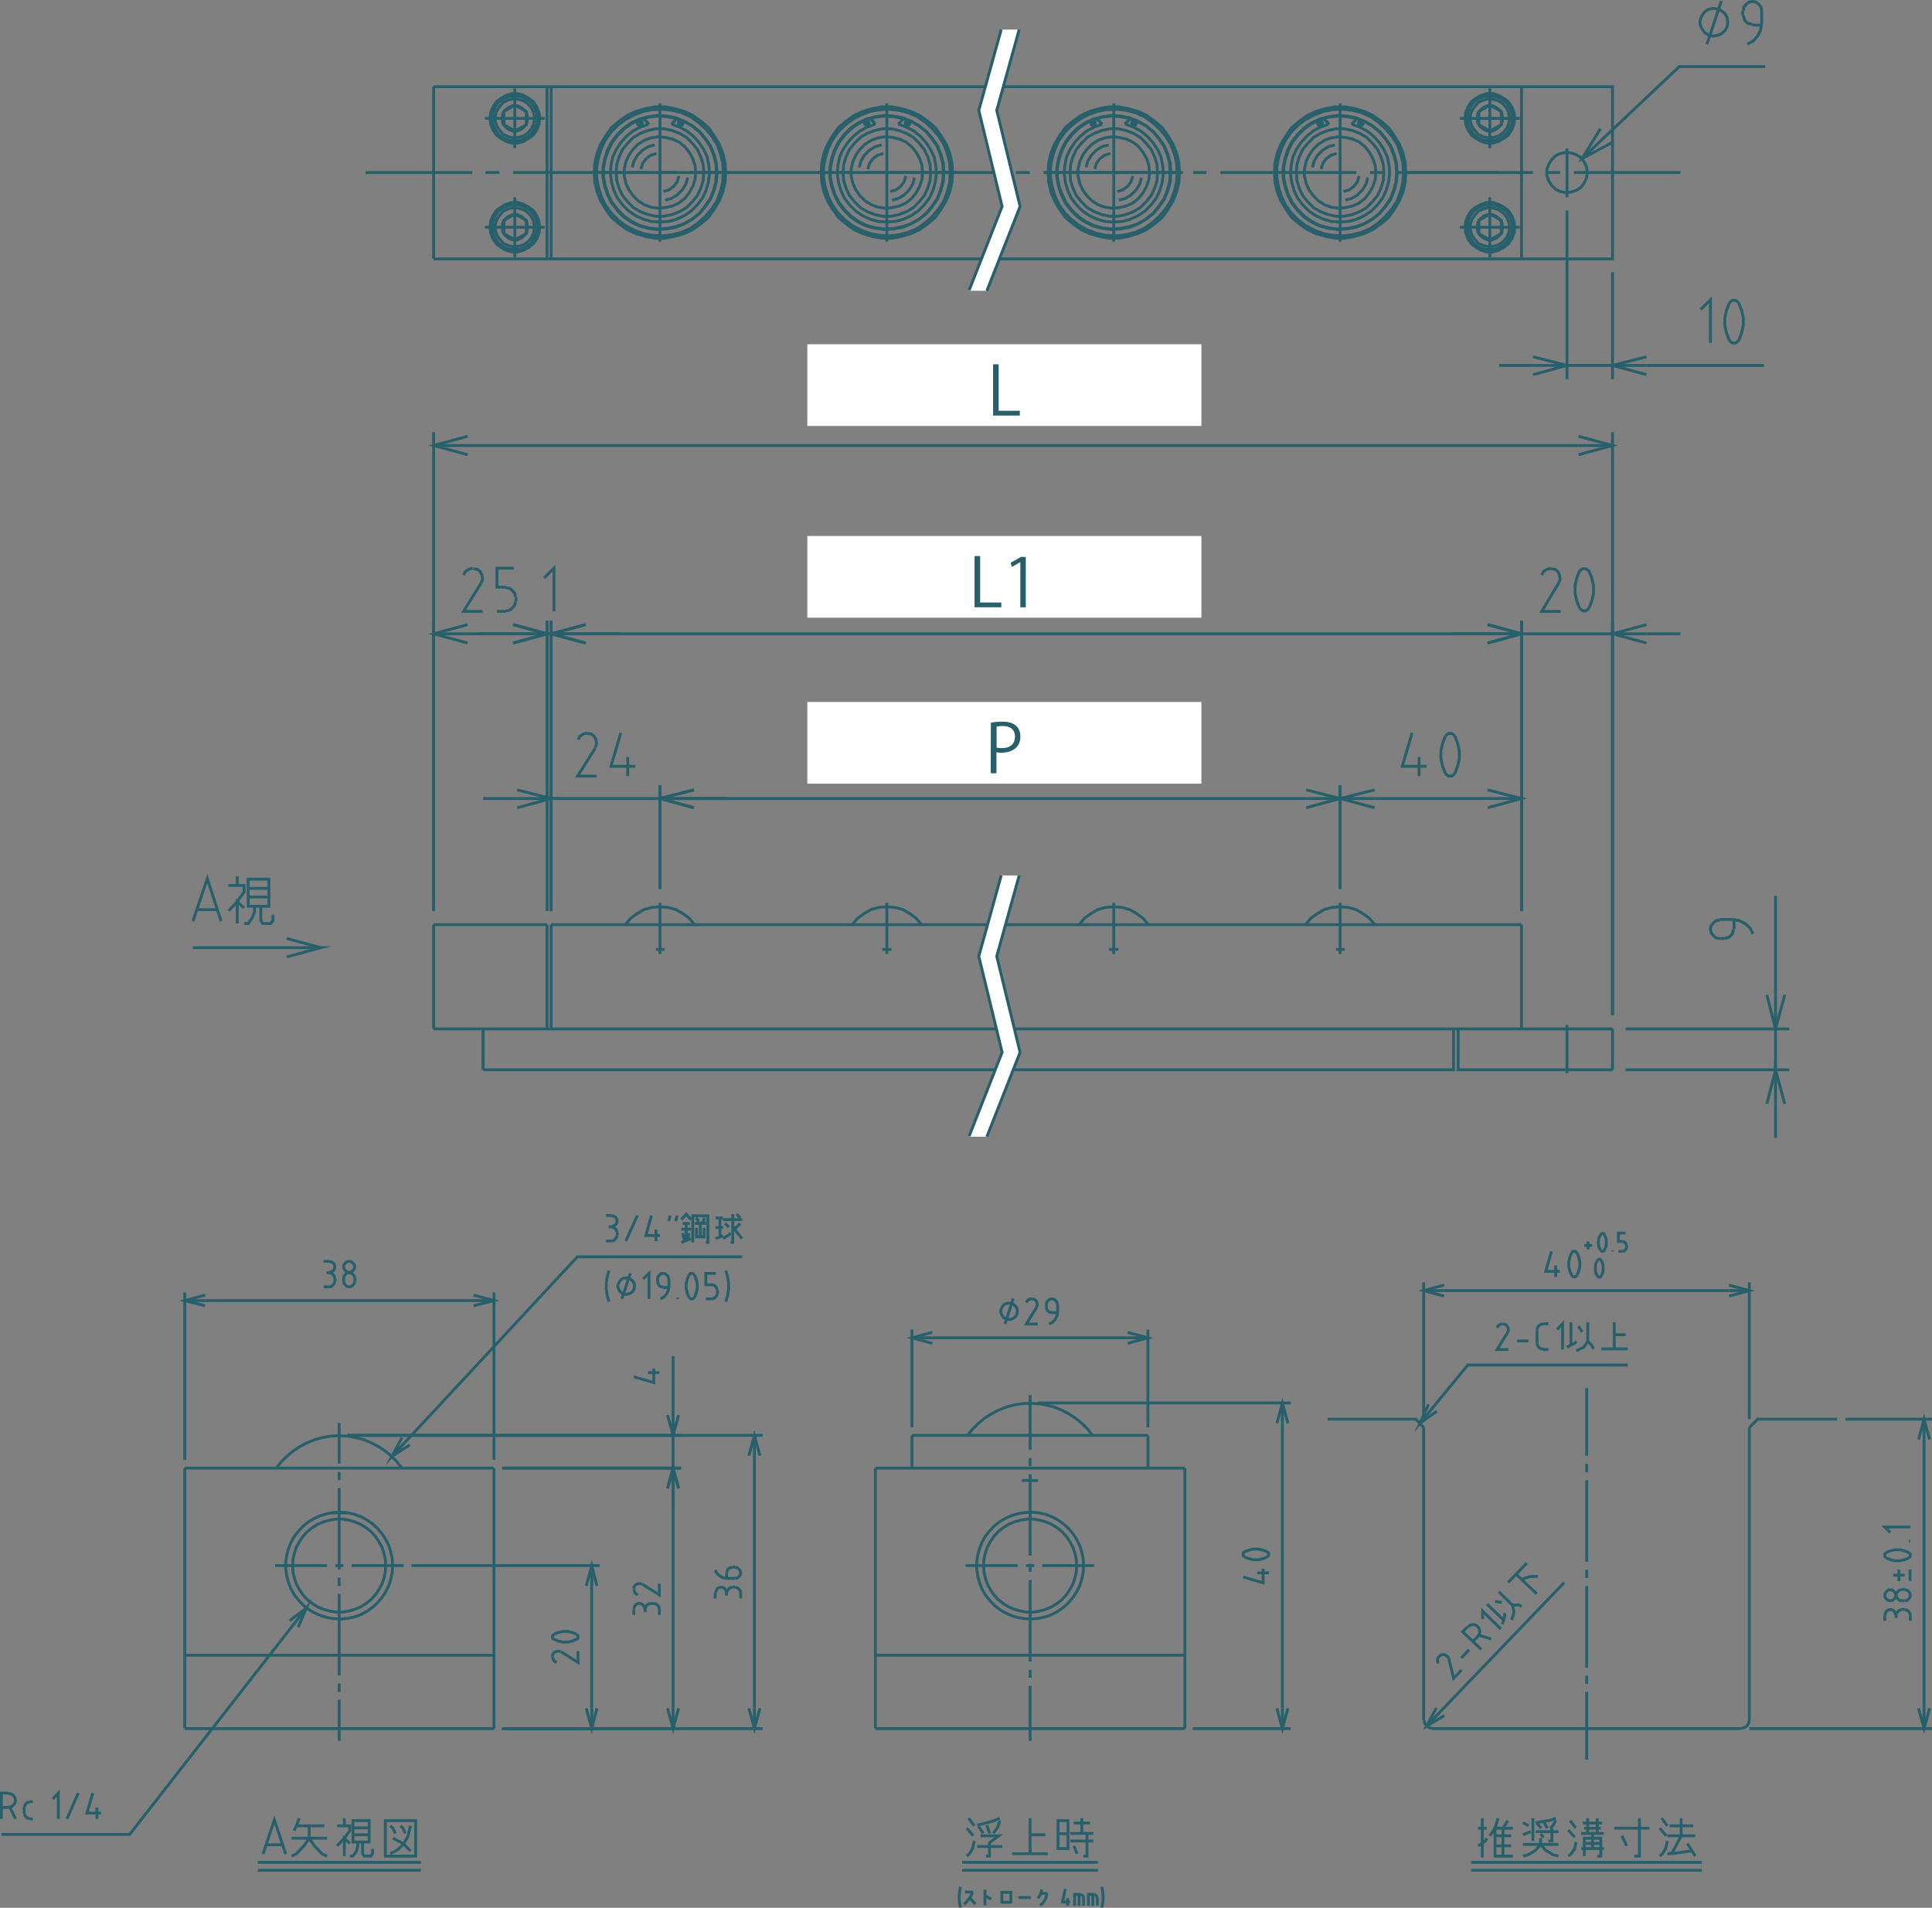 <svg xmlns="http://www.w3.org/2000/svg" width="672.69" height="664.27" viewBox="0 0 672.69 664.27"><rect x="0" y="0" width="672.69" height="664.27" fill="#808080" stroke="none"/><defs><style>.cls-1{fill:none;stroke:#275f6b;stroke-miterlimit:10;}.cls-2{fill:#fff;}.cls-3{fill:#275f6b;}</style></defs><g id="レイヤー_2" data-name="レイヤー 2"><g id="レイヤー_1-2" data-name="レイヤー 1"><polyline class="cls-1" points="150.98 30.19 561.45 30.19 561.45 90.15 150.98 90.15"/><line class="cls-1" x1="191.89" y1="30.19" x2="191.89" y2="90.15"/><line class="cls-1" x1="190.48" y1="30.19" x2="190.48" y2="90.15"/><line class="cls-1" x1="150.98" y1="30.19" x2="150.98" y2="90.15"/><line class="cls-1" x1="529.77" y1="90.15" x2="529.77" y2="30.19"/><polygon class="cls-1" points="552.63 60.07 552.43 58.26 551.63 56.46 550.42 54.85 548.82 53.85 547.01 53.25 545.21 53.05 543.21 53.45 541.6 54.25 540.2 55.66 539.2 57.26 538.6 59.06 538.6 61.07 539.2 62.88 540.2 64.48 541.6 65.88 543.21 66.69 545.21 67.09 547.01 66.89 548.82 66.28 550.42 65.28 551.63 63.68 552.43 61.87 552.63 60.07"/><line class="cls-1" x1="545.61" y1="68.69" x2="545.61" y2="51.64"/><line class="cls-1" x1="561.45" y1="358.26" x2="561.45" y2="372.49"/><line class="cls-1" x1="168.22" y1="358.26" x2="168.22" y2="372.49"/><line class="cls-1" x1="529.77" y1="358.26" x2="529.77" y2="321.96"/><line class="cls-1" x1="150.98" y1="358.26" x2="561.45" y2="358.26"/><polyline class="cls-1" points="506.11 358.26 506.11 372.49 168.22 372.49"/><polyline class="cls-1" points="507.71 358.26 507.71 372.49 561.45 372.49"/><line class="cls-1" x1="168.22" y1="358.26" x2="168.22" y2="372.49"/><line class="cls-1" x1="538.6" y1="60.07" x2="543.21" y2="60.07"/><line class="cls-1" x1="486.46" y1="60.07" x2="533.78" y2="60.07"/><line class="cls-1" x1="477.03" y1="60.07" x2="481.64" y2="60.07"/><line class="cls-1" x1="424.9" y1="60.07" x2="472.22" y2="60.07"/><line class="cls-1" x1="415.47" y1="60.07" x2="420.08" y2="60.07"/><line class="cls-1" x1="363.34" y1="60.07" x2="410.66" y2="60.07"/><line class="cls-1" x1="353.71" y1="60.07" x2="358.53" y2="60.07"/><line class="cls-1" x1="301.77" y1="60.07" x2="349.1" y2="60.07"/><line class="cls-1" x1="292.15" y1="60.07" x2="296.96" y2="60.07"/><line class="cls-1" x1="240.21" y1="60.07" x2="287.53" y2="60.07"/><line class="cls-1" x1="230.59" y1="60.07" x2="235.4" y2="60.07"/><line class="cls-1" x1="178.65" y1="60.07" x2="225.98" y2="60.07"/><line class="cls-1" x1="169.03" y1="60.07" x2="173.84" y2="60.07"/><line class="cls-1" x1="127.31" y1="60.07" x2="164.41" y2="60.07"/><line class="cls-1" x1="465.2" y1="330.58" x2="468.21" y2="330.58"/><line class="cls-1" x1="466.6" y1="332.19" x2="466.6" y2="314.34"/><line class="cls-1" x1="307.19" y1="330.58" x2="310.4" y2="330.58"/><line class="cls-1" x1="308.79" y1="332.19" x2="308.79" y2="314.34"/><line class="cls-1" x1="229.79" y1="332.19" x2="229.79" y2="314.34"/><line class="cls-1" x1="228.38" y1="330.58" x2="231.39" y2="330.58"/><line class="cls-1" x1="548.02" y1="60.07" x2="585.12" y2="60.07"/><line class="cls-1" x1="545.61" y1="356.85" x2="545.61" y2="373.69"/><line class="cls-1" x1="191.89" y1="321.96" x2="191.89" y2="358.26"/><line class="cls-1" x1="190.48" y1="321.96" x2="190.48" y2="358.26"/><line class="cls-1" x1="191.89" y1="321.96" x2="529.77" y2="321.96"/><line class="cls-1" x1="150.98" y1="321.96" x2="190.48" y2="321.96"/><polyline class="cls-1" points="241.82 321.96 240.01 319.75 237.81 318.15 235.4 316.74 232.59 315.94 229.78 315.74 226.98 315.94 224.17 316.74 221.76 318.15 219.56 319.75 217.75 321.96"/><polyline class="cls-1" points="320.82 321.96 319.02 319.75 316.81 318.15 314.41 316.74 311.6 315.94 308.79 315.74 305.98 315.94 303.18 316.74 300.77 318.15 298.56 319.75 296.76 321.96"/><polyline class="cls-1" points="478.63 321.96 476.83 319.75 474.62 318.15 472.22 316.74 469.41 315.94 466.6 315.74 463.8 315.94 460.99 316.74 458.58 318.15 456.38 319.75 454.57 321.96"/><line class="cls-1" x1="150.98" y1="321.96" x2="150.98" y2="358.26"/><polyline class="cls-1" points="399.83 321.96 398.02 319.75 395.82 318.15 393.41 316.74 390.61 315.94 387.8 315.74 384.99 315.94 382.18 316.74 379.78 318.15 377.57 319.75 375.76 321.96"/><line class="cls-1" x1="387.8" y1="332.19" x2="387.8" y2="314.34"/><line class="cls-1" x1="386.19" y1="330.58" x2="389.4" y2="330.58"/><polygon class="cls-1" points="186.07 41.22 185.87 39.41 185.07 37.61 183.87 36.2 182.46 35.2 180.66 34.6 178.85 34.4 177.05 34.8 175.24 35.6 174.04 37.01 173.04 38.41 172.44 40.21 172.44 42.22 173.04 44.02 174.04 45.43 175.24 46.83 177.05 47.63 178.85 48.03 180.66 47.83 182.46 47.23 183.87 46.23 185.07 44.83 185.87 43.02 186.07 41.22"/><polygon class="cls-1" points="183.67 41.22 183.47 39.61 182.66 38.41 181.46 37.41 180.06 36.8 178.45 36.8 177.05 37.41 175.84 38.41 175.04 39.61 174.84 41.22 175.04 42.82 175.84 44.02 177.05 45.03 178.45 45.63 180.06 45.63 181.46 45.03 182.66 44.02 183.47 42.82 183.67 41.22"/><polygon class="cls-1" points="187.08 41.22 186.88 39.21 186.07 37.21 184.87 35.6 183.06 34.4 181.26 33.6 179.25 33.4 177.25 33.6 175.24 34.4 173.64 35.6 172.44 37.21 171.63 39.21 171.43 41.22 171.63 43.22 172.44 45.03 173.64 46.83 175.24 48.03 177.25 48.84 179.25 49.04 181.26 48.84 183.06 48.03 184.87 46.83 186.07 45.03 186.88 43.22 187.08 41.22"/><polygon class="cls-1" points="183.26 43.42 179.25 45.63 175.44 43.42 175.44 38.81 179.25 36.6 183.26 38.81 183.26 43.42"/><polygon class="cls-1" points="187.88 41.22 187.68 39.21 186.88 37.21 185.67 35.4 184.07 34.2 182.26 33.2 180.26 32.59 178.25 32.59 176.25 33.2 174.44 34.2 172.84 35.4 171.63 37.21 170.83 39.21 170.63 41.22 170.83 43.22 171.63 45.23 172.84 47.03 174.44 48.23 176.25 49.24 178.25 49.84 180.26 49.84 182.26 49.24 184.07 48.23 185.67 47.03 186.88 45.23 187.68 43.22 187.88 41.22"/><line class="cls-1" x1="168.83" y1="79.12" x2="189.68" y2="79.12"/><line class="cls-1" x1="179.25" y1="89.55" x2="179.25" y2="68.69"/><line class="cls-1" x1="179.25" y1="51.64" x2="179.25" y2="30.79"/><line class="cls-1" x1="168.83" y1="41.22" x2="189.68" y2="41.22"/><polygon class="cls-1" points="187.88 79.12 187.68 77.11 186.88 75.11 185.67 73.3 184.07 72.1 182.26 71.1 180.26 70.5 178.25 70.5 176.25 71.1 174.44 72.1 172.84 73.3 171.63 75.11 170.83 77.11 170.63 79.12 170.83 81.12 171.63 83.13 172.84 84.93 174.44 86.14 176.25 87.14 178.25 87.74 180.26 87.74 182.26 87.14 184.07 86.14 185.67 84.93 186.88 83.13 187.68 81.12 187.88 79.12"/><polygon class="cls-1" points="183.26 81.32 183.26 76.71 179.25 74.51 175.44 76.71 175.44 81.32 179.25 83.53 183.26 81.32"/><polygon class="cls-1" points="187.08 79.12 186.88 77.11 186.07 75.11 184.87 73.5 183.06 72.3 181.26 71.5 179.25 71.3 177.25 71.5 175.24 72.3 173.64 73.5 172.44 75.11 171.63 77.11 171.43 79.12 171.63 81.12 172.44 82.93 173.64 84.73 175.24 85.94 177.25 86.74 179.25 86.94 181.26 86.74 183.06 85.94 184.87 84.73 186.07 82.93 186.88 81.12 187.08 79.12"/><polygon class="cls-1" points="183.67 79.12 183.47 77.51 182.66 76.31 181.46 75.31 180.06 74.71 178.45 74.71 177.05 75.31 175.84 76.31 175.04 77.51 174.84 79.12 175.04 80.72 175.84 81.93 177.05 82.93 178.45 83.53 180.06 83.53 181.46 82.93 182.66 81.93 183.47 80.72 183.67 79.12"/><polygon class="cls-1" points="186.07 79.12 185.87 77.31 185.07 75.51 183.87 74.11 182.46 73.1 180.66 72.5 178.85 72.3 177.05 72.7 175.24 73.5 174.04 74.91 173.04 76.31 172.44 78.12 172.44 80.12 173.04 81.93 174.04 83.33 175.24 84.73 177.05 85.54 178.85 85.94 180.66 85.74 182.46 85.14 183.87 84.13 185.07 82.73 185.87 80.92 186.07 79.12"/><line class="cls-1" x1="508.31" y1="41.22" x2="529.17" y2="41.22"/><line class="cls-1" x1="518.74" y1="51.64" x2="518.74" y2="30.79"/><polygon class="cls-1" points="527.37 41.22 527.17 39.21 526.36 37.21 525.16 35.4 523.56 34.2 521.75 33.2 519.75 32.59 517.74 32.59 515.74 33.2 513.93 34.2 512.33 35.4 511.12 37.21 510.32 39.21 510.12 41.22 510.32 43.22 511.12 45.23 512.33 47.03 513.93 48.23 515.74 49.24 517.74 49.84 519.75 49.84 521.75 49.24 523.56 48.23 525.16 47.03 526.36 45.23 527.17 43.22 527.37 41.22"/><polygon class="cls-1" points="522.75 43.42 522.75 38.81 518.74 36.6 514.93 38.81 514.93 43.42 518.74 45.63 522.75 43.42"/><polygon class="cls-1" points="526.56 41.22 526.36 39.21 525.56 37.21 524.36 35.6 522.55 34.4 520.75 33.6 518.74 33.4 516.74 33.6 514.73 34.4 513.13 35.6 511.93 37.21 511.12 39.21 510.92 41.22 511.12 43.22 511.93 45.03 513.13 46.83 514.73 48.03 516.74 48.84 518.74 49.04 520.75 48.84 522.55 48.03 524.36 46.83 525.56 45.03 526.36 43.22 526.56 41.22"/><polygon class="cls-1" points="523.15 41.22 522.95 39.61 522.15 38.41 520.95 37.41 519.54 36.8 517.94 36.8 516.54 37.41 515.33 38.41 514.53 39.61 514.33 41.22 514.53 42.82 515.33 44.02 516.54 45.03 517.94 45.63 519.54 45.63 520.95 45.03 522.15 44.02 522.95 42.82 523.15 41.22"/><polygon class="cls-1" points="525.56 41.22 525.36 39.41 524.56 37.61 523.36 36.2 521.95 35.2 520.15 34.6 518.34 34.4 516.54 34.8 514.73 35.6 513.53 37.01 512.53 38.41 511.93 40.21 511.93 42.22 512.53 44.02 513.53 45.43 514.73 46.83 516.54 47.63 518.34 48.03 520.15 47.83 521.95 47.23 523.36 46.23 524.56 44.83 525.36 43.02 525.56 41.22"/><line class="cls-1" x1="508.31" y1="79.12" x2="529.17" y2="79.12"/><line class="cls-1" x1="518.74" y1="89.55" x2="518.74" y2="68.69"/><polygon class="cls-1" points="527.37 79.12 527.17 77.11 526.36 75.11 525.16 73.3 523.56 72.1 521.75 71.1 519.75 70.5 517.74 70.5 515.74 71.1 513.93 72.1 512.33 73.3 511.12 75.11 510.32 77.11 510.12 79.12 510.32 81.12 511.12 83.13 512.33 84.93 513.93 86.14 515.74 87.14 517.74 87.74 519.75 87.74 521.75 87.14 523.56 86.14 525.16 84.93 526.36 83.13 527.17 81.12 527.37 79.12"/><polygon class="cls-1" points="522.75 81.32 522.75 76.71 518.74 74.51 514.93 76.71 514.93 81.32 518.74 83.53 522.75 81.32"/><polygon class="cls-1" points="526.56 79.12 526.36 77.11 525.56 75.11 524.36 73.5 522.55 72.3 520.75 71.5 518.74 71.3 516.74 71.5 514.73 72.3 513.13 73.5 511.93 75.11 511.12 77.11 510.92 79.12 511.12 81.12 511.93 82.93 513.13 84.73 514.73 85.94 516.74 86.74 518.74 86.94 520.75 86.74 522.55 85.94 524.36 84.73 525.56 82.93 526.36 81.12 526.56 79.12"/><polygon class="cls-1" points="523.15 79.12 522.95 77.51 522.15 76.31 520.95 75.31 519.54 74.71 517.94 74.71 516.54 75.31 515.33 76.31 514.53 77.51 514.33 79.12 514.53 80.72 515.33 81.93 516.54 82.93 517.94 83.53 519.54 83.53 520.95 82.93 522.15 81.93 522.95 80.72 523.15 79.12"/><polygon class="cls-1" points="525.56 79.12 525.36 77.31 524.56 75.51 523.36 74.11 521.95 73.1 520.15 72.5 518.34 72.3 516.54 72.7 514.73 73.5 513.53 74.91 512.53 76.31 511.93 78.12 511.93 80.12 512.53 81.93 513.53 83.33 514.73 84.73 516.54 85.54 518.34 85.94 520.15 85.74 521.95 85.14 523.36 84.13 524.56 82.73 525.36 80.92 525.56 79.12"/><polygon class="cls-1" points="242.22 60.07 242.02 57.66 241.22 55.25 240.01 53.05 238.41 51.04 236.4 49.44 234.2 48.44 231.59 47.83 229.18 47.63 226.58 48.03 224.37 48.84 222.16 50.24 220.36 52.05 218.96 54.05 217.95 56.26 217.35 58.86 217.35 61.27 217.95 63.88 218.96 66.08 220.36 68.09 222.16 69.89 224.37 71.3 226.58 72.1 229.18 72.5 231.59 72.3 234.2 71.7 236.4 70.7 238.41 69.09 240.01 67.09 241.22 64.88 242.02 62.47 242.22 60.07"/><polygon class="cls-1" points="245.03 60.07 244.83 57.26 244.02 54.65 242.82 52.05 241.02 49.84 239.01 47.83 236.6 46.43 234 45.43 231.19 44.83 228.38 44.83 225.57 45.43 222.97 46.43 220.56 47.83 218.56 49.84 216.75 52.05 215.55 54.65 214.75 57.26 214.54 60.07 214.75 62.88 215.55 65.48 216.75 68.09 218.56 70.3 220.56 72.3 222.97 73.7 225.57 74.71 228.38 75.31 231.19 75.31 234 74.71 236.6 73.7 239.01 72.3 241.02 70.3 242.82 68.09 244.02 65.48 244.83 62.88 245.03 60.07"/><polygon class="cls-1" points="249.44 60.07 249.24 56.86 248.44 53.85 247.23 50.84 245.43 48.23 243.42 45.83 241.02 43.82 238.21 42.22 235.2 41.22 232.19 40.62 228.98 40.41 225.78 40.81 222.77 41.62 219.96 43.02 217.35 44.83 215.15 47.03 213.14 49.64 211.74 52.45 210.73 55.45 210.13 58.46 210.13 61.67 210.73 64.68 211.74 67.69 213.14 70.5 215.15 73.1 217.35 75.31 219.96 77.11 222.77 78.52 225.78 79.32 228.98 79.72 232.19 79.52 235.2 78.92 238.21 77.92 241.02 76.31 243.42 74.31 245.43 71.9 247.23 69.29 248.44 66.28 249.24 63.28 249.44 60.07"/><polygon class="cls-1" points="249.64 60.07 249.44 56.86 248.64 53.85 247.43 50.84 245.63 48.23 243.62 45.83 241.02 43.82 238.21 42.22 235.4 41.02 232.19 40.41 228.98 40.21 225.78 40.62 222.77 41.42 219.76 42.82 217.15 44.63 214.94 46.83 212.94 49.44 211.54 52.25 210.53 55.25 209.93 58.46 209.93 61.67 210.53 64.88 211.54 67.89 212.94 70.7 214.94 73.3 217.15 75.51 219.76 77.31 222.77 78.72 225.78 79.52 228.98 79.92 232.19 79.72 235.4 79.12 238.21 77.92 241.02 76.31 243.62 74.31 245.63 71.9 247.43 69.29 248.64 66.28 249.44 63.28 249.64 60.07"/><polygon class="cls-1" points="251.84 60.07 251.64 56.66 250.84 53.45 249.64 50.24 247.83 47.43 245.63 44.83 243.22 42.62 240.41 40.62 237.21 39.21 234 38.41 230.59 38.01 227.18 38.21 223.97 38.81 220.76 40.01 217.75 41.62 215.15 43.62 212.74 46.03 210.73 48.84 209.33 51.84 208.33 55.05 207.73 58.46 207.73 61.67 208.33 65.08 209.33 68.29 210.73 71.3 212.74 74.11 215.15 76.51 217.75 78.52 220.76 80.12 223.97 81.32 227.18 81.93 230.59 82.13 234 81.72 237.21 80.92 240.41 79.52 243.22 77.51 245.63 75.31 247.83 72.7 249.64 69.89 250.84 66.69 251.64 63.48 251.84 60.07"/><polygon class="cls-1" points="252.65 60.07 252.45 56.66 251.64 53.25 250.44 50.24 248.64 47.23 246.63 44.42 244.02 42.22 241.22 40.21 238.21 38.81 234.8 37.81 231.59 37.21 227.98 37.21 224.77 37.81 221.36 38.81 218.35 40.21 215.55 42.22 212.94 44.42 210.94 47.23 209.13 50.24 207.93 53.25 207.12 56.66 206.92 60.07 207.12 63.48 207.93 66.89 209.13 69.89 210.94 72.9 212.94 75.71 215.55 77.92 218.35 79.92 221.36 81.32 224.77 82.33 227.98 82.93 231.59 82.93 234.8 82.33 238.21 81.32 241.22 79.92 244.02 77.92 246.63 75.71 248.64 72.9 250.44 69.89 251.64 66.89 252.45 63.48 252.65 60.07"/><line class="cls-1" x1="229.79" y1="84.13" x2="229.79" y2="36"/><line class="cls-1" x1="205.72" y1="60.07" x2="253.85" y2="60.07"/><polyline class="cls-1" points="227.98 50.44 225.78 51.04 223.77 52.25 221.96 54.05 220.76 56.06 220.16 58.26"/><polyline class="cls-1" points="228.58 53.45 226.58 54.05 224.97 55.25 223.77 56.86 223.17 58.86"/><polyline class="cls-1" points="230.99 66.69 232.99 66.08 234.6 64.88 235.8 63.28 236.4 61.27"/><polyline class="cls-1" points="231.59 69.69 233.8 69.09 235.8 67.89 237.61 66.08 238.81 64.08 239.41 61.87"/><line class="cls-1" x1="221.56" y1="42.82" x2="223.97" y2="42.82"/><line class="cls-1" x1="222.77" y1="44.02" x2="222.77" y2="41.82"/><line class="cls-1" x1="235.8" y1="42.82" x2="238.21" y2="42.82"/><line class="cls-1" x1="237" y1="44.02" x2="237" y2="41.82"/><polygon class="cls-1" points="237.81 42.82 237.61 42.22 237 42.02 236.4 42.22 236.2 42.82 236.4 43.42 237 43.62 237.61 43.42 237.81 42.82"/><polygon class="cls-1" points="223.57 42.82 223.37 42.22 222.77 42.02 222.16 42.22 221.96 42.82 222.16 43.42 222.77 43.62 223.37 43.42 223.57 42.82"/><line class="cls-1" x1="223.97" y1="41.22" x2="225.98" y2="43.22"/><line class="cls-1" x1="235.8" y1="41.22" x2="233.8" y2="43.22"/><polyline class="cls-1" points="225.78 43.22 222.97 44.23 220.36 45.63 218.15 47.43 216.15 49.64 214.54 52.05 213.34 54.65 212.74 57.66 212.54 60.47 212.94 63.48 213.74 66.28 214.94 68.89 216.75 71.3 218.96 73.5 221.36 75.11 223.97 76.31 226.78 77.11 229.78 77.31 232.79 77.11 235.6 76.31 238.21 75.11 240.62 73.5 242.82 71.3 244.63 68.89 245.83 66.28 246.63 63.48 247.03 60.47 246.83 57.66 246.23 54.65 245.03 52.05 243.42 49.64 241.42 47.43 239.21 45.63 236.6 44.23 233.8 43.22"/><polygon class="cls-1" points="321.23 60.07 321.02 57.66 320.22 55.25 319.02 53.05 317.41 51.04 315.41 49.44 313.2 48.44 310.6 47.83 308.19 47.63 305.58 48.03 303.38 48.84 301.17 50.24 299.37 52.05 297.96 54.05 296.96 56.26 296.36 58.86 296.36 61.27 296.96 63.88 297.96 66.08 299.37 68.09 301.17 69.89 303.38 71.3 305.58 72.1 308.19 72.5 310.6 72.3 313.2 71.7 315.41 70.7 317.41 69.09 319.02 67.09 320.22 64.88 321.02 62.47 321.23 60.07"/><polygon class="cls-1" points="324.03 60.07 323.83 57.26 323.03 54.65 321.83 52.05 320.02 49.84 318.02 47.83 315.61 46.43 313 45.43 310.19 44.83 307.39 44.83 304.58 45.43 301.97 46.43 299.57 47.83 297.56 49.84 295.76 52.05 294.55 54.65 293.75 57.26 293.55 60.07 293.75 62.88 294.55 65.48 295.76 68.09 297.56 70.3 299.57 72.3 301.97 73.7 304.58 74.71 307.39 75.31 310.19 75.31 313 74.71 315.61 73.7 318.02 72.3 320.02 70.3 321.83 68.09 323.03 65.48 323.83 62.88 324.03 60.07"/><polygon class="cls-1" points="328.44 60.07 328.24 56.86 327.44 53.85 326.24 50.84 324.43 48.23 322.43 45.83 320.02 43.82 317.21 42.22 314.21 41.22 311.2 40.62 307.99 40.41 304.78 40.81 301.77 41.62 298.96 43.02 296.36 44.83 294.15 47.03 292.15 49.64 290.74 52.45 289.74 55.45 289.14 58.46 289.14 61.67 289.74 64.68 290.74 67.69 292.15 70.5 294.15 73.1 296.36 75.31 298.96 77.11 301.77 78.52 304.78 79.32 307.99 79.72 311.2 79.52 314.21 78.92 317.21 77.92 320.02 76.31 322.43 74.31 324.43 71.9 326.24 69.29 327.44 66.28 328.24 63.28 328.44 60.07"/><polygon class="cls-1" points="328.64 60.07 328.44 56.86 327.64 53.85 326.44 50.84 324.63 48.23 322.63 45.83 320.02 43.82 317.21 42.22 314.41 41.02 311.2 40.41 307.99 40.21 304.78 40.62 301.77 41.42 298.76 42.82 296.16 44.63 293.95 46.83 291.95 49.44 290.54 52.25 289.54 55.25 288.94 58.46 288.94 61.67 289.54 64.88 290.54 67.89 291.95 70.7 293.95 73.3 296.16 75.51 298.76 77.31 301.77 78.72 304.78 79.52 307.99 79.92 311.2 79.72 314.41 79.12 317.21 77.92 320.02 76.31 322.63 74.31 324.63 71.9 326.44 69.29 327.64 66.28 328.44 63.28 328.64 60.07"/><polygon class="cls-1" points="330.85 60.07 330.65 56.66 329.85 53.45 328.64 50.24 326.84 47.43 324.63 44.83 322.23 42.62 319.42 40.62 316.21 39.21 313 38.41 309.59 38.01 306.18 38.21 302.98 38.81 299.77 40.01 296.76 41.62 294.15 43.62 291.75 46.03 289.74 48.84 288.34 51.84 287.33 55.05 286.73 58.46 286.73 61.67 287.33 65.08 288.34 68.29 289.74 71.3 291.75 74.11 294.15 76.51 296.76 78.52 299.77 80.12 302.98 81.32 306.18 81.93 309.59 82.13 313 81.72 316.21 80.92 319.42 79.52 322.23 77.51 324.63 75.31 326.84 72.7 328.64 69.89 329.85 66.69 330.65 63.48 330.85 60.07"/><polygon class="cls-1" points="331.65 60.07 331.45 56.66 330.65 53.25 329.45 50.24 327.64 47.23 325.64 44.42 323.03 42.22 320.22 40.21 317.21 38.81 313.81 37.81 310.6 37.21 306.99 37.21 303.78 37.81 300.37 38.81 297.36 40.21 294.55 42.22 291.95 44.42 289.94 47.23 288.14 50.24 286.93 53.25 286.13 56.66 285.93 60.07 286.13 63.48 286.93 66.89 288.14 69.89 289.94 72.9 291.95 75.71 294.55 77.92 297.36 79.92 300.37 81.32 303.78 82.33 306.99 82.93 310.6 82.93 313.81 82.33 317.21 81.32 320.22 79.92 323.03 77.92 325.64 75.71 327.64 72.9 329.45 69.89 330.65 66.89 331.45 63.48 331.65 60.07"/><line class="cls-1" x1="308.79" y1="84.13" x2="308.79" y2="36"/><line class="cls-1" x1="284.73" y1="60.07" x2="332.86" y2="60.07"/><polyline class="cls-1" points="306.99 50.44 304.78 51.04 302.77 52.25 300.97 54.05 299.77 56.06 299.17 58.26"/><polyline class="cls-1" points="307.59 53.45 305.58 54.05 303.98 55.25 302.77 56.86 302.17 58.86"/><polyline class="cls-1" points="310 66.69 312 66.08 313.6 64.88 314.81 63.28 315.41 61.27"/><polyline class="cls-1" points="310.6 69.69 312.8 69.09 314.81 67.89 316.61 66.08 317.82 64.08 318.42 61.87"/><line class="cls-1" x1="300.57" y1="42.82" x2="302.78" y2="42.82"/><line class="cls-1" x1="301.77" y1="44.02" x2="301.77" y2="41.82"/><line class="cls-1" x1="314.81" y1="42.82" x2="317.01" y2="42.82"/><line class="cls-1" x1="316.01" y1="44.02" x2="316.01" y2="41.82"/><polygon class="cls-1" points="316.81 42.82 316.61 42.22 316.01 42.02 315.41 42.22 315.21 42.82 315.41 43.42 316.01 43.62 316.61 43.42 316.81 42.82"/><polygon class="cls-1" points="302.57 42.82 302.37 42.22 301.77 42.02 301.17 42.22 300.97 42.82 301.17 43.42 301.77 43.62 302.37 43.42 302.57 42.82"/><line class="cls-1" x1="302.98" y1="41.22" x2="304.78" y2="43.22"/><line class="cls-1" x1="314.61" y1="41.22" x2="312.8" y2="43.22"/><polyline class="cls-1" points="304.78 43.22 301.97 44.23 299.37 45.63 297.16 47.43 295.15 49.64 293.55 52.05 292.35 54.65 291.75 57.66 291.55 60.47 291.95 63.48 292.75 66.28 293.95 68.89 295.76 71.3 297.96 73.5 300.37 75.11 302.98 76.31 305.78 77.11 308.79 77.31 311.8 77.11 314.61 76.31 317.21 75.11 319.62 73.5 321.83 71.3 323.63 68.89 324.83 66.28 325.64 63.48 326.04 60.47 325.84 57.66 325.24 54.65 324.03 52.05 322.43 49.64 320.42 47.43 318.22 45.63 315.61 44.23 312.8 43.22"/><polygon class="cls-1" points="400.23 60.07 400.03 57.66 399.23 55.25 398.02 53.05 396.42 51.04 394.42 49.44 392.21 48.44 389.6 47.83 387.2 47.63 384.59 48.03 382.38 48.84 380.18 50.24 378.37 52.05 376.97 54.05 375.96 56.26 375.36 58.86 375.36 61.27 375.96 63.88 376.97 66.08 378.37 68.09 380.18 69.89 382.38 71.3 384.59 72.1 387.2 72.5 389.6 72.3 392.21 71.7 394.42 70.7 396.42 69.09 398.02 67.09 399.23 64.88 400.03 62.47 400.23 60.07"/><polygon class="cls-1" points="403.04 60.07 402.84 57.26 402.04 54.65 400.83 52.05 399.03 49.84 397.02 47.83 394.62 46.43 392.01 45.43 389.2 44.83 386.39 44.83 383.59 45.43 380.98 46.43 378.57 47.83 376.57 49.84 374.76 52.05 373.56 54.65 372.76 57.26 372.56 60.07 372.76 62.88 373.56 65.48 374.76 68.09 376.57 70.3 378.57 72.3 380.98 73.7 383.59 74.71 386.39 75.31 389.2 75.31 392.01 74.71 394.62 73.7 397.02 72.3 399.03 70.3 400.83 68.09 402.04 65.48 402.84 62.88 403.04 60.07"/><polygon class="cls-1" points="407.45 60.07 407.25 56.86 406.45 53.85 405.24 50.84 403.44 48.23 401.43 45.83 399.03 43.82 396.22 42.22 393.21 41.22 390.2 40.62 387 40.41 383.79 40.81 380.78 41.62 377.97 43.02 375.36 44.83 373.16 47.03 371.15 49.64 369.75 52.45 368.75 55.45 368.14 58.46 368.14 61.67 368.75 64.68 369.75 67.69 371.15 70.5 373.16 73.1 375.36 75.31 377.97 77.11 380.78 78.52 383.79 79.32 387 79.72 390.2 79.52 393.21 78.92 396.22 77.92 399.03 76.31 401.43 74.31 403.44 71.9 405.24 69.29 406.45 66.28 407.25 63.28 407.45 60.07"/><polygon class="cls-1" points="407.65 60.07 407.45 56.86 406.65 53.85 405.44 50.84 403.64 48.23 401.63 45.83 399.03 43.82 396.22 42.22 393.41 41.02 390.2 40.41 387 40.21 383.79 40.62 380.78 41.42 377.77 42.82 375.16 44.63 372.96 46.83 370.95 49.44 369.55 52.25 368.55 55.25 367.95 58.46 367.95 61.67 368.55 64.88 369.55 67.89 370.95 70.7 372.96 73.3 375.16 75.51 377.77 77.31 380.78 78.72 383.79 79.52 387 79.92 390.2 79.72 393.41 79.12 396.22 77.92 399.03 76.31 401.63 74.31 403.64 71.9 405.44 69.29 406.65 66.28 407.45 63.28 407.65 60.07"/><polygon class="cls-1" points="409.86 60.07 409.66 56.66 408.85 53.45 407.65 50.24 405.85 47.43 403.64 44.83 401.23 42.62 398.43 40.62 395.22 39.21 392.01 38.41 388.6 38.01 385.19 38.21 381.98 38.81 378.77 40.01 375.76 41.62 373.16 43.62 370.75 46.03 368.75 48.84 367.35 51.84 366.35 55.05 365.74 58.46 365.74 61.67 366.35 65.08 367.35 68.29 368.75 71.3 370.75 74.11 373.16 76.51 375.76 78.52 378.77 80.12 381.98 81.32 385.19 81.93 388.6 82.13 392.01 81.72 395.22 80.92 398.43 79.52 401.23 77.51 403.64 75.31 405.85 72.7 407.65 69.89 408.85 66.69 409.66 63.48 409.86 60.07"/><polygon class="cls-1" points="410.66 60.07 410.46 56.66 409.66 53.25 408.45 50.24 406.65 47.23 404.64 44.42 402.04 42.22 399.23 40.21 396.22 38.81 392.81 37.81 389.6 37.21 385.99 37.21 382.78 37.81 379.38 38.81 376.37 40.21 373.56 42.22 370.95 44.42 368.95 47.23 367.15 50.24 365.94 53.25 365.14 56.66 364.94 60.07 365.14 63.48 365.94 66.89 367.15 69.89 368.95 72.9 370.95 75.71 373.56 77.92 376.37 79.92 379.38 81.32 382.78 82.33 385.99 82.93 389.6 82.93 392.81 82.33 396.22 81.32 399.23 79.92 402.04 77.92 404.64 75.71 406.65 72.9 408.45 69.89 409.66 66.89 410.46 63.48 410.66 60.07"/><line class="cls-1" x1="387.8" y1="84.13" x2="387.8" y2="36"/><line class="cls-1" x1="363.74" y1="60.07" x2="411.86" y2="60.07"/><polyline class="cls-1" points="385.99 50.44 383.79 51.04 381.78 52.25 379.98 54.05 378.77 56.06 378.17 58.26"/><polyline class="cls-1" points="386.59 53.45 384.59 54.05 382.98 55.25 381.78 56.86 381.18 58.86"/><polyline class="cls-1" points="389 66.69 391.01 66.08 392.61 64.88 393.81 63.28 394.42 61.27"/><polyline class="cls-1" points="389.6 69.69 391.81 69.09 393.81 67.89 395.62 66.08 396.82 64.08 397.42 61.87"/><line class="cls-1" x1="379.58" y1="42.82" x2="381.78" y2="42.82"/><line class="cls-1" x1="380.58" y1="44.02" x2="380.58" y2="41.82"/><line class="cls-1" x1="393.81" y1="42.82" x2="396.02" y2="42.82"/><line class="cls-1" x1="394.82" y1="44.02" x2="394.82" y2="41.82"/><polygon class="cls-1" points="395.62 42.82 395.42 42.22 394.82 42.02 394.21 42.22 394.01 42.82 394.21 43.42 394.82 43.62 395.42 43.42 395.62 42.82"/><polygon class="cls-1" points="381.38 42.82 381.18 42.22 380.58 42.02 379.98 42.22 379.78 42.82 379.98 43.42 380.58 43.62 381.18 43.42 381.38 42.82"/><line class="cls-1" x1="381.78" y1="41.22" x2="383.79" y2="43.22"/><line class="cls-1" x1="393.61" y1="41.22" x2="391.61" y2="43.22"/><polyline class="cls-1" points="383.79 43.22 380.98 44.23 378.37 45.63 376.17 47.43 374.16 49.64 372.56 52.05 371.35 54.65 370.75 57.66 370.55 60.47 370.95 63.48 371.75 66.28 372.96 68.89 374.76 71.3 376.97 73.5 379.38 75.11 381.98 76.31 384.79 77.11 387.8 77.31 390.81 77.11 393.61 76.31 396.22 75.11 398.63 73.5 400.83 71.3 402.64 68.89 403.84 66.28 404.64 63.48 405.04 60.47 404.84 57.66 404.24 54.65 403.04 52.05 401.43 49.64 399.43 47.43 397.22 45.63 394.62 44.23 391.81 43.22"/><polygon class="cls-1" points="479.04 60.07 478.84 57.66 478.03 55.25 476.83 53.05 475.23 51.04 473.22 49.44 471.01 48.44 468.41 47.83 466 47.63 463.39 48.03 461.19 48.84 458.98 50.24 457.18 52.05 455.78 54.05 454.78 56.26 454.17 58.86 454.17 61.27 454.78 63.88 455.78 66.08 457.18 68.09 458.98 69.89 461.19 71.3 463.39 72.1 466 72.5 468.41 72.3 471.01 71.7 473.22 70.7 475.23 69.09 476.83 67.09 478.03 64.88 478.84 62.47 479.04 60.07"/><polygon class="cls-1" points="481.84 60.07 481.64 57.26 480.84 54.65 479.64 52.05 477.83 49.84 475.83 47.83 473.42 46.43 470.81 45.43 468.01 44.83 465.2 44.83 462.39 45.43 459.78 46.43 457.38 47.83 455.38 49.84 453.57 52.05 452.37 54.65 451.57 57.26 451.37 60.07 451.57 62.88 452.37 65.48 453.57 68.09 455.38 70.3 457.38 72.3 459.78 73.7 462.39 74.71 465.2 75.31 468.01 75.31 470.81 74.71 473.42 73.7 475.83 72.3 477.83 70.3 479.64 68.09 480.84 65.48 481.64 62.88 481.84 60.07"/><polygon class="cls-1" points="486.26 60.07 486.06 56.86 485.25 53.85 484.05 50.84 482.25 48.23 480.24 45.83 477.83 43.82 475.02 42.22 472.02 41.22 469.01 40.62 465.8 40.41 462.59 40.81 459.58 41.62 456.78 43.02 454.17 44.83 451.97 47.03 449.96 49.64 448.56 52.45 447.56 55.45 446.95 58.46 446.95 61.67 447.56 64.68 448.56 67.69 449.96 70.5 451.97 73.1 454.17 75.31 456.78 77.11 459.58 78.52 462.59 79.32 465.8 79.72 469.01 79.52 472.02 78.92 475.02 77.92 477.83 76.31 480.24 74.31 482.25 71.9 484.05 69.29 485.25 66.28 486.06 63.28 486.26 60.07"/><polygon class="cls-1" points="486.46 60.07 486.25 56.86 485.45 53.85 484.25 50.84 482.44 48.23 480.44 45.83 477.83 43.82 475.02 42.22 472.22 41.02 469.01 40.41 465.8 40.21 462.59 40.62 459.58 41.42 456.58 42.82 453.97 44.63 451.77 46.83 449.76 49.44 448.36 52.25 447.36 55.25 446.75 58.46 446.75 61.67 447.36 64.88 448.36 67.89 449.76 70.7 451.77 73.3 453.97 75.51 456.58 77.31 459.58 78.72 462.59 79.52 465.8 79.92 469.01 79.72 472.22 79.12 475.02 77.92 477.83 76.31 480.44 74.31 482.44 71.9 484.25 69.29 485.45 66.28 486.25 63.28 486.46 60.07"/><polygon class="cls-1" points="488.66 60.07 488.46 56.66 487.66 53.45 486.46 50.24 484.65 47.43 482.44 44.83 480.04 42.62 477.23 40.62 474.02 39.21 470.81 38.41 467.4 38.01 464 38.21 460.79 38.81 457.58 40.01 454.57 41.62 451.97 43.62 449.56 46.03 447.56 48.84 446.15 51.84 445.15 55.05 444.55 58.46 444.55 61.67 445.15 65.08 446.15 68.29 447.56 71.3 449.56 74.11 451.97 76.51 454.57 78.52 457.58 80.12 460.79 81.32 464 81.93 467.4 82.13 470.81 81.72 474.02 80.92 477.23 79.52 480.04 77.51 482.44 75.31 484.65 72.7 486.46 69.89 487.66 66.69 488.46 63.48 488.66 60.07"/><polygon class="cls-1" points="489.46 60.07 489.26 56.66 488.46 53.25 487.26 50.24 485.45 47.23 483.45 44.42 480.84 42.22 478.03 40.21 475.02 38.81 471.62 37.81 468.41 37.21 464.8 37.21 461.59 37.81 458.18 38.81 455.18 40.21 452.37 42.22 449.76 44.42 447.76 47.23 445.95 50.24 444.75 53.25 443.95 56.66 443.75 60.07 443.95 63.48 444.75 66.89 445.95 69.89 447.76 72.9 449.76 75.71 452.37 77.92 455.18 79.92 458.18 81.32 461.59 82.33 464.8 82.93 468.41 82.93 471.62 82.33 475.02 81.32 478.03 79.92 480.84 77.92 483.45 75.71 485.45 72.9 487.26 69.89 488.46 66.89 489.26 63.48 489.46 60.07"/><line class="cls-1" x1="466.6" y1="84.13" x2="466.6" y2="36"/><line class="cls-1" x1="521.55" y1="60.07" x2="490.67" y2="60.07"/><polyline class="cls-1" points="464.8 50.44 462.59 51.04 460.59 52.25 458.78 54.05 457.58 56.06 456.98 58.26"/><polyline class="cls-1" points="465.4 53.45 463.39 54.05 461.79 55.25 460.59 56.86 459.99 58.86"/><polyline class="cls-1" points="467.81 66.69 469.81 66.08 471.42 64.88 472.62 63.28 473.22 61.27"/><polyline class="cls-1" points="468.41 69.69 470.61 69.09 472.62 67.89 474.42 66.08 475.63 64.08 476.23 61.87"/><line class="cls-1" x1="458.38" y1="42.82" x2="460.79" y2="42.82"/><line class="cls-1" x1="459.58" y1="44.02" x2="459.58" y2="41.82"/><line class="cls-1" x1="472.62" y1="42.82" x2="475.03" y2="42.82"/><line class="cls-1" x1="473.82" y1="44.02" x2="473.82" y2="41.82"/><polygon class="cls-1" points="474.62 42.82 474.42 42.22 473.82 42.02 473.22 42.22 473.02 42.82 473.22 43.42 473.82 43.62 474.42 43.42 474.62 42.82"/><polygon class="cls-1" points="460.39 42.82 460.19 42.22 459.58 42.02 458.98 42.22 458.78 42.82 458.98 43.42 459.58 43.62 460.19 43.42 460.39 42.82"/><line class="cls-1" x1="460.79" y1="41.22" x2="462.79" y2="43.22"/><line class="cls-1" x1="472.62" y1="41.22" x2="470.61" y2="43.22"/><polyline class="cls-1" points="462.59 43.22 459.78 44.23 457.18 45.63 454.98 47.43 452.97 49.64 451.37 52.05 450.16 54.65 449.56 57.66 449.36 60.47 449.76 63.48 450.56 66.28 451.77 68.89 453.57 71.3 455.78 73.5 458.18 75.11 460.79 76.31 463.6 77.11 466.6 77.31 469.61 77.11 472.42 76.31 475.02 75.11 477.43 73.5 479.64 71.3 481.44 68.89 482.65 66.28 483.45 63.48 483.85 60.47 483.65 57.66 483.05 54.65 481.84 52.05 480.24 49.64 478.23 47.43 476.03 45.63 473.42 44.23 470.61 43.22"/><line class="cls-1" x1="162.81" y1="155.12" x2="549.62" y2="155.12"/><line class="cls-1" x1="561.45" y1="353.44" x2="561.45" y2="150.5"/><line class="cls-1" x1="150.98" y1="317.15" x2="150.98" y2="150.5"/><polyline class="cls-1" points="162.81 158.32 150.98 155.12 162.81 151.91"/><line class="cls-1" x1="150.98" y1="155.12" x2="162.81" y2="155.12"/><polyline class="cls-1" points="549.62 151.91 561.45 155.12 549.62 158.32"/><line class="cls-1" x1="561.45" y1="155.12" x2="549.62" y2="155.12"/><polyline class="cls-1" points="344.69 132.25 343.28 132.66 342.08 133.46 341.48 134.66"/><polyline class="cls-1" points="347.7 137.27 348.1 136.06 347.9 134.66 347.3 133.46 346.29 132.66 344.89 132.46"/><polyline class="cls-1" points="347.7 137.27 341.48 147.29 348.1 147.29"/><polyline class="cls-1" points="357.92 132.46 356.12 133.46 354.51 135.06 353.51 136.87 353.11 139.07"/><line class="cls-1" x1="353.11" y1="138.87" x2="353.11" y2="143.89"/><polyline class="cls-1" points="353.11 143.89 353.31 145.09 354.11 146.09 355.12 146.89 356.32 147.09 357.52 146.89 358.52 146.09 359.33 145.09 359.53 143.89"/><line class="cls-1" x1="359.73" y1="143.89" x2="359.73" y2="142.28"/><polyline class="cls-1" points="359.53 142.28 359.33 141.08 358.73 139.88 357.52 139.27 356.32 139.07"/><line class="cls-1" x1="356.32" y1="138.87" x2="353.11" y2="138.87"/><polyline class="cls-1" points="366.35 133.06 365.34 135.66 364.74 138.27 364.74 141.08 365.34 143.69 366.35 146.29"/><polyline class="cls-1" points="369.55 133.06 368.55 132.25 367.35 132.25 366.35 133.06"/><polyline class="cls-1" points="369.55 146.29 370.55 143.69 371.15 141.08 371.15 138.27 370.55 135.66 369.55 133.06"/><polyline class="cls-1" points="366.35 146.29 367.35 147.09 368.55 147.09 369.55 146.29"/><polyline class="cls-1" points="559.45 47.03 584.72 23.17 614.6 23.17"/><polyline class="cls-1" points="561.65 49.44 550.82 55.25 557.24 44.83"/><line class="cls-1" x1="594.34" y1="15.35" x2="599.35" y2="0.31"/><line class="cls-1" x1="550.82" y1="55.25" x2="559.45" y2="47.03"/><polygon class="cls-1" points="601.56 7.73 601.36 6.12 600.56 4.72 599.36 3.72 597.95 3.11 596.35 2.91 594.74 3.31 593.54 4.12 592.54 5.52 591.93 6.92 591.93 8.53 592.54 9.93 593.54 11.34 594.74 12.14 596.35 12.54 597.95 12.34 599.36 11.74 600.56 10.73 601.36 9.33 601.56 7.73"/><polyline class="cls-1" points="608.38 15.35 610.38 14.34 611.99 12.54 612.99 10.53 613.39 8.33"/><line class="cls-1" x1="613.39" y1="8.33" x2="613.39" y2="3.72"/><polyline class="cls-1" points="613.39 3.72 613.19 2.51 612.39 1.51 611.39 0.71 610.18 0.51 608.98 0.71 607.98 1.51 607.18 2.51 606.98 3.72"/><line class="cls-1" x1="606.77" y1="3.72" x2="606.77" y2="5.32"/><polyline class="cls-1" points="606.98 5.32 607.38 6.92 608.58 8.13 610.18 8.53"/><line class="cls-1" x1="517.94" y1="220.69" x2="506.11" y2="220.69"/><line class="cls-1" x1="573.28" y1="220.69" x2="585.12" y2="220.69"/><line class="cls-1" x1="529.77" y1="317.15" x2="529.77" y2="216.08"/><line class="cls-1" x1="561.45" y1="353.44" x2="561.45" y2="216.08"/><line class="cls-1" x1="610.18" y1="8.73" x2="613.39" y2="8.73"/><polyline class="cls-1" points="529.77 220.69 561.45 220.69 573.28 223.9"/><polyline class="cls-1" points="573.28 217.48 561.45 220.69 573.28 220.69"/><polyline class="cls-1" points="517.94 217.48 529.77 220.69 517.94 223.9"/><line class="cls-1" x1="529.77" y1="220.69" x2="517.94" y2="220.69"/><polyline class="cls-1" points="540 197.83 538.6 198.23 537.39 199.03 536.79 200.24"/><polyline class="cls-1" points="542.81 202.84 543.21 201.64 543.01 200.24 542.41 199.03 541.4 198.23 540 198.03"/><polyline class="cls-1" points="542.81 202.84 536.79 212.87 543.41 212.87"/><polyline class="cls-1" points="550.02 198.63 549.02 201.24 548.42 203.85 548.42 206.66 549.02 209.26 550.02 211.87"/><polyline class="cls-1" points="553.23 198.83 552.23 198.03 551.02 198.03 550.02 198.83"/><polyline class="cls-1" points="553.23 211.87 554.23 209.26 554.84 206.66 554.84 203.85 554.23 201.24 553.23 198.63"/><polyline class="cls-1" points="550.02 211.87 551.02 212.67 552.23 212.67 553.23 211.87"/><line class="cls-1" x1="241.62" y1="278.04" x2="253.65" y2="278.04"/><line class="cls-1" x1="180.06" y1="278.04" x2="168.22" y2="278.04"/><line class="cls-1" x1="229.78" y1="309.53" x2="229.78" y2="273.43"/><line class="cls-1" x1="191.89" y1="317.15" x2="191.89" y2="273.43"/><polyline class="cls-1" points="229.78 278.04 191.89 278.04 180.06 275.03"/><polyline class="cls-1" points="180.06 281.25 191.89 278.04 180.06 278.04"/><polyline class="cls-1" points="241.62 281.25 229.78 278.04 241.62 275.03"/><line class="cls-1" x1="229.79" y1="278.04" x2="241.62" y2="278.04"/><polyline class="cls-1" points="204.52 255.18 203.11 255.58 201.91 256.38 201.31 257.58"/><polyline class="cls-1" points="207.32 260.19 207.73 258.99 207.53 257.58 206.92 256.38 205.92 255.58 204.52 255.38"/><polyline class="cls-1" points="207.32 260.39 201.11 270.22 207.73 270.22"/><polyline class="cls-1" points="216.15 255.18 212.74 266.81 221.16 266.81"/><line class="cls-1" x1="454.78" y1="278.04" x2="241.62" y2="278.04"/><line class="cls-1" x1="229.79" y1="309.53" x2="229.79" y2="273.43"/><line class="cls-1" x1="466.6" y1="309.53" x2="466.6" y2="273.43"/><line class="cls-1" x1="218.56" y1="263.6" x2="218.56" y2="270.22"/><polyline class="cls-1" points="454.78 275.03 466.6 278.04 454.78 281.25"/><line class="cls-1" x1="466.6" y1="278.04" x2="454.78" y2="278.04"/><polyline class="cls-1" points="241.62 281.25 229.78 278.04 241.62 275.03"/><line class="cls-1" x1="295.15" y1="255.18" x2="298.56" y2="255.18"/><line class="cls-1" x1="229.79" y1="278.04" x2="241.62" y2="278.04"/><polyline class="cls-1" points="298.56 261.8 299.97 261.4 301.17 260.59 301.77 259.39 301.77 257.79 301.17 256.58 299.97 255.78 298.56 255.38"/><line class="cls-1" x1="298.56" y1="261.8" x2="296.96" y2="261.8"/><polyline class="cls-1" points="301.77 265.21 301.57 264 300.77 263 299.77 262.2 298.56 262"/><line class="cls-1" x1="301.77" y1="265.21" x2="301.77" y2="266.81"/><polyline class="cls-1" points="298.56 270.02 299.77 269.82 300.77 269.02 301.57 268.01 301.77 266.81"/><line class="cls-1" x1="307.59" y1="257.79" x2="316.41" y2="267.61"/><line class="cls-1" x1="316.41" y1="257.79" x2="307.59" y2="267.61"/><line class="cls-1" x1="298.56" y1="270.22" x2="295.15" y2="270.22"/><polyline class="cls-1" points="326.64 270.22 326.64 255.18 330.85 255.18"/><polyline class="cls-1" points="330.85 263.4 332.45 263 333.66 262.2 334.46 261 334.86 259.39 334.46 257.79 333.66 256.58 332.45 255.78 330.85 255.38"/><line class="cls-1" x1="340.08" y1="270.22" x2="343.28" y2="270.22"/><line class="cls-1" x1="330.85" y1="263.6" x2="326.64" y2="263.6"/><polyline class="cls-1" points="343.28 270.02 344.49 269.82 345.49 269.02 346.29 268.01 346.49 266.81"/><line class="cls-1" x1="346.69" y1="266.81" x2="346.69" y2="265.21"/><polyline class="cls-1" points="346.49 265.21 346.29 264 345.49 263 344.49 262.2 343.28 262"/><polyline class="cls-1" points="343.28 261.8 340.08 261.8 340.08 255.18 345.89 255.18"/><polyline class="cls-1" points="353.31 256.18 352.31 258.79 351.71 261.4 351.71 264.2 352.31 266.81 353.31 269.42"/><polyline class="cls-1" points="356.52 256.18 355.52 255.38 354.31 255.38 353.31 256.18"/><polyline class="cls-1" points="356.52 269.42 357.52 266.81 358.12 264.2 358.12 261.4 357.52 258.79 356.52 256.18"/><polyline class="cls-1" points="353.31 269.42 354.31 270.22 355.52 270.22 356.52 269.42"/><line class="cls-1" x1="369.75" y1="262.8" x2="363.14" y2="262.8"/><line class="cls-1" x1="363.14" y1="267.61" x2="369.75" y2="267.61"/><polyline class="cls-1" points="378.17 270.22 378.17 255.18 374.76 258.59"/><line class="cls-1" x1="383.18" y1="270.22" x2="386.39" y2="270.22"/><polyline class="cls-1" points="386.39 270.02 387.6 269.82 388.6 269.02 389.4 268.01 389.6 266.81"/><line class="cls-1" x1="389.8" y1="266.81" x2="389.8" y2="265.21"/><polyline class="cls-1" points="389.6 265.21 389.4 264 388.6 263 387.6 262.2 386.39 262"/><polyline class="cls-1" points="386.39 261.8 383.19 261.8 383.19 255.18 388.8 255.18"/><polyline class="cls-1" points="396.42 256.18 395.42 258.79 394.82 261.4 394.82 264.2 395.42 266.81 396.42 269.42"/><polyline class="cls-1" points="399.63 256.18 398.63 255.38 397.42 255.38 396.42 256.18"/><polyline class="cls-1" points="399.63 269.42 400.63 266.81 401.23 264.2 401.23 261.4 400.63 258.79 399.63 256.18"/><polyline class="cls-1" points="396.42 269.42 397.42 270.22 398.63 270.22 399.63 269.42"/><line class="cls-1" x1="517.94" y1="278.04" x2="478.63" y2="278.04"/><line class="cls-1" x1="466.6" y1="309.53" x2="466.6" y2="273.43"/><line class="cls-1" x1="529.77" y1="317.15" x2="529.77" y2="273.43"/><polyline class="cls-1" points="517.94 275.03 529.77 278.04 517.94 281.25"/><line class="cls-1" x1="529.77" y1="278.04" x2="517.94" y2="278.04"/><polyline class="cls-1" points="478.63 281.25 466.6 278.04 478.63 275.03"/><line class="cls-1" x1="466.6" y1="278.04" x2="478.63" y2="278.04"/><polyline class="cls-1" points="491.67 255.18 488.26 266.81 496.68 266.81"/><line class="cls-1" x1="494.08" y1="263.6" x2="494.08" y2="270.22"/><polyline class="cls-1" points="503.3 256.18 502.3 258.79 501.7 261.4 501.7 264.2 502.3 266.81 503.3 269.42"/><polyline class="cls-1" points="506.51 256.18 505.51 255.38 504.3 255.38 503.3 256.18"/><polyline class="cls-1" points="506.51 269.42 507.51 266.81 508.11 264.2 508.11 261.4 507.51 258.79 506.51 256.18"/><polyline class="cls-1" points="503.3 269.42 504.3 270.22 505.51 270.22 506.51 269.42"/><line class="cls-1" x1="618.21" y1="346.42" x2="618.21" y2="311.93"/><line class="cls-1" x1="618.21" y1="384.32" x2="618.21" y2="396.15"/><line class="cls-1" x1="566.07" y1="358.26" x2="623.02" y2="358.26"/><line class="cls-1" x1="566.07" y1="372.49" x2="623.02" y2="372.49"/><polyline class="cls-1" points="618.21 358.26 618.21 372.49 615.2 384.32"/><polyline class="cls-1" points="621.41 384.32 618.21 372.49 618.21 384.32"/><polyline class="cls-1" points="621.41 346.42 618.21 358.26 615.2 346.42"/><line class="cls-1" x1="618.21" y1="358.26" x2="618.21" y2="346.42"/><polyline class="cls-1" points="610.38 325.17 609.38 323.16 607.58 321.56 605.57 320.56 603.37 320.15"/><line class="cls-1" x1="603.37" y1="320.15" x2="598.75" y2="320.15"/><polyline class="cls-1" points="598.75 320.35 597.55 320.56 596.55 321.36 595.75 322.36 595.54 323.56 595.75 324.77 596.55 325.77 597.55 326.57 598.75 326.77"/><line class="cls-1" x1="598.75" y1="326.77" x2="600.36" y2="326.77"/><polyline class="cls-1" points="600.36 326.77 601.96 326.37 603.16 325.17 603.57 323.56"/><line class="cls-1" x1="603.77" y1="323.56" x2="603.77" y2="320.15"/><path class="cls-1" d="M304.8,601.89H412.55M304.8,576.33H412.55M64.34,601.89H172M64.34,576.33H172"/><polygon class="cls-1" points="136.69 545.13 136.57 542.73 136.09 540.45 135.37 538.17 134.29 536.01 132.97 533.97 131.41 532.17 129.73 530.61 127.69 529.17 125.65 528.09 123.37 527.25 121.09 526.77 118.69 526.53 116.29 526.65 114.01 527.01 111.61 527.73 109.45 528.69 107.41 529.89 105.61 531.33 103.93 533.13 102.49 534.93 101.29 537.09 100.45 539.25 99.85 541.53 99.49 543.93 99.49 546.33 99.85 548.73 100.45 551.01 101.29 553.17 102.49 555.33 103.93 557.13 105.61 558.93 107.41 560.37 109.45 561.57 111.61 562.53 114.01 563.25 116.29 563.61 118.69 563.73 121.09 563.49 123.37 563.01 125.65 562.17 127.69 561.09 129.73 559.65 131.41 558.09 132.97 556.29 134.29 554.25 135.37 552.09 136.09 549.81 136.57 547.53 136.69 545.13"/><polygon class="cls-1" points="134.29 545.13 134.17 542.97 133.69 540.81 132.97 538.65 131.89 536.73 130.69 534.93 129.13 533.25 127.45 531.93 125.53 530.73 123.49 529.89 121.33 529.29 119.17 528.93 117.01 528.93 114.85 529.29 112.69 529.89 110.65 530.73 108.73 531.93 107.05 533.25 105.49 534.93 104.29 536.73 103.21 538.65 102.49 540.81 102.01 542.97 101.89 545.13 102.01 547.29 102.49 549.45 103.21 551.61 104.29 553.53 105.49 555.33 107.05 557.01 108.73 558.33 110.65 559.53 112.69 560.37 114.85 560.97 117.01 561.33 119.17 561.33 121.33 560.97 123.49 560.37 125.53 559.53 127.45 558.33 129.13 557.01 130.69 555.33 131.89 553.53 132.97 551.61 133.69 549.45 134.17 547.29 134.29 545.13"/><polygon class="cls-1" points="377.27 545.13 377.15 542.73 376.67 540.45 375.95 538.17 374.87 536.01 373.55 533.97 371.99 532.17 370.31 530.61 368.27 529.17 366.23 528.09 363.95 527.25 361.67 526.77 359.27 526.53 356.87 526.65 354.59 527.01 352.19 527.73 350.03 528.69 347.99 529.89 346.19 531.33 344.51 533.13 343.07 534.93 341.87 537.09 341.03 539.25 340.43 541.53 340.07 543.93 340.07 546.33 340.43 548.73 341.03 551.01 341.87 553.17 343.07 555.33 344.51 557.13 346.19 558.93 347.99 560.37 350.03 561.57 352.19 562.53 354.59 563.25 356.87 563.61 359.27 563.73 361.67 563.49 363.95 563.01 366.23 562.17 368.27 561.09 370.31 559.65 371.99 558.09 373.55 556.29 374.87 554.25 375.95 552.09 376.67 549.81 377.15 547.53 377.27 545.13"/><polygon class="cls-1" points="374.87 545.13 374.75 542.97 374.27 540.81 373.55 538.65 372.47 536.73 371.27 534.93 369.71 533.25 368.03 531.93 366.11 530.73 364.07 529.89 361.91 529.29 359.75 528.93 357.59 528.93 355.43 529.29 353.27 529.89 351.23 530.73 349.31 531.93 347.63 533.25 346.07 534.93 344.87 536.73 343.79 538.65 343.07 540.81 342.59 542.97 342.47 545.13 342.59 547.29 343.07 549.45 343.79 551.61 344.87 553.53 346.07 555.33 347.63 557.01 349.31 558.33 351.23 559.53 353.27 560.37 355.43 560.97 357.59 561.33 359.75 561.33 361.91 560.97 364.07 560.37 366.11 559.53 368.03 558.33 369.71 557.01 371.27 555.33 372.47 553.53 373.55 551.61 374.27 549.45 374.75 547.29 374.87 545.13"/><path class="cls-1" d="M399.71,499.78v11.4m-82.19-11.4v11.4"/><path class="cls-1" d="M116.77,545.13h2.76m-23.76,0h18.12m241.9-29.63h5.64m-246.1,11.27h6"/><line class="cls-1" x1="122.41" y1="545.13" x2="140.53" y2="545.13"/><path class="cls-1" d="M118.09,515.38V512.5m0,34V518.14m0,34.07v-2.88m0,34V555m0,34.08v-2.88m0,19.92V591.81"/><line class="cls-1" x1="118.09" y1="509.62" x2="118.09" y2="495.46"/><path class="cls-1" d="M357.23,545.13h2.88m-23.88,0h18.12"/><line class="cls-1" x1="362.87" y1="545.13" x2="380.99" y2="545.13"/><path class="cls-1" d="M358.67,510.46V507.7m0,33.95V513.34m0,33.95v-2.76m0,34V550.17m0,34v-2.76m0,24.72V587"/><line class="cls-1" x1="358.67" y1="504.82" x2="358.67" y2="485.74"/><path class="cls-1" d="M172,511.18v90.71M64.34,511.18v90.71M304.8,511.18v90.71m107.75-90.71v90.71m-95-102.11h82.19m-94.91,11.4H412.55m-348.21,0H172"/><polyline class="cls-1" points="380.51 499.9 378.83 497.74 376.79 495.7 374.63 493.9 372.23 492.34 369.71 491.02 367.07 489.94 364.31 489.22 361.55 488.74 358.67 488.62 355.79 488.74 353.03 489.22 350.27 489.94 347.63 491.02 345.11 492.34 342.71 493.9 340.55 495.7 338.51 497.74 336.83 499.9"/><path class="cls-1" d="M495.7,599V497M606.33,601.89H498.58"/><polyline class="cls-1" points="495.82 599.01 496.06 600.09 496.66 600.93 497.5 601.53 498.58 601.77"/><polyline class="cls-1" points="462.23 494.14 492.95 494.14 495.7 497.02"/><path class="cls-1" d="M552.46,512.62v-2.88m0,34.07V515.38m0,34.07v-2.88m0,34.08V552.21m0,34.08v-2.88m0,29.28V589.05"/><line class="cls-1" x1="552.46" y1="506.86" x2="552.46" y2="483.34"/><line class="cls-1" x1="609.09" y1="497.02" x2="609.09" y2="599.01"/><polyline class="cls-1" points="606.34 601.77 607.41 601.53 608.25 600.93 608.86 600.09 609.1 599.01"/><polyline class="cls-1" points="639.7 494.14 611.98 494.14 609.1 497.02"/><path class="cls-1" d="M71.42,452.86h93.47M172,508.3V450M64.34,508.3V450"/><polyline class="cls-1" points="71.42 454.66 64.34 452.86 71.42 450.94"/><line class="cls-1" x1="64.34" y1="452.86" x2="71.42" y2="452.86"/><polyline class="cls-1" points="164.89 450.94 171.97 452.86 164.89 454.66"/><path class="cls-1" d="M112.69,439.18h1.92M172,452.86h-7.08"/><polyline class="cls-1" points="114.61 443.02 115.45 442.78 116.17 442.3 116.53 441.58 116.53 440.62 116.17 439.9 115.45 439.42 114.61 439.18"/><line class="cls-1" x1="114.61" y1="443.14" x2="113.65" y2="443.14"/><polyline class="cls-1" points="116.53 445.06 116.41 444.34 115.93 443.74 115.33 443.26 114.61 443.14"/><line class="cls-1" x1="116.65" y1="445.06" x2="116.65" y2="446.14"/><polyline class="cls-1" points="114.61 448.06 115.33 447.94 115.93 447.46 116.41 446.86 116.53 446.14"/><line class="cls-1" x1="114.61" y1="448.06" x2="112.69" y2="448.06"/><polygon class="cls-1" points="123.49 441.1 123.37 440.38 122.89 439.78 122.29 439.3 121.57 439.18 120.85 439.3 120.25 439.78 119.77 440.38 119.65 441.1 119.77 441.82 120.25 442.42 120.85 442.9 121.57 443.02 122.29 442.9 122.89 442.42 123.37 441.82 123.49 441.1"/><polyline class="cls-1" points="123.49 445.06 123.37 444.34 122.89 443.74 122.29 443.26 121.57 443.14 120.85 443.26 120.25 443.74 119.77 444.34 119.65 445.06"/><line class="cls-1" x1="123.61" y1="445.06" x2="123.61" y2="446.14"/><polyline class="cls-1" points="119.65 446.14 119.77 446.86 120.25 447.46 120.85 447.94 121.57 448.06 122.29 447.94 122.89 447.46 123.37 446.86 123.49 446.14"/><path class="cls-1" d="M206,594.81v-42.6m-62.75-7.08H208.8m-34,56.76h34M119.65,446.14v-1.08"/><polyline class="cls-1" points="207.84 594.81 206.04 601.89 204.13 594.81"/><line class="cls-1" x1="206.05" y1="601.89" x2="206.05" y2="594.81"/><polyline class="cls-1" points="204.13 552.21 206.04 545.13 207.84 552.21"/><line class="cls-1" x1="206.05" y1="545.13" x2="206.05" y2="552.21"/><polyline class="cls-1" points="192.37 576.93 192.6 577.77 193.09 578.49 193.81 578.85"/><polyline class="cls-1" points="195.25 575.13 194.53 574.89 193.69 575.01 192.97 575.37 192.49 575.97 192.37 576.81"/><polyline class="cls-1" points="195.37 575.13 201.25 578.85 201.25 574.89"/><polyline class="cls-1" points="192.84 570.81 194.41 571.41 195.97 571.77 197.65 571.77 199.21 571.41 200.76 570.81"/><polyline class="cls-1" points="192.84 569.01 192.37 569.61 192.37 570.33 192.84 570.93"/><polyline class="cls-1" points="200.76 569.01 199.21 568.41 197.65 568.05 195.97 568.05 194.41 568.41 192.84 569.01"/><polyline class="cls-1" points="200.76 570.93 201.25 570.33 201.25 569.61 200.76 569.01"/><path class="cls-1" d="M234.36,594.81V518.26m-59.51-7.08h62.27m-62.27,90.71h62.27"/><polyline class="cls-1" points="236.28 594.81 234.36 601.89 232.44 594.81"/><line class="cls-1" x1="234.36" y1="601.89" x2="234.36" y2="594.81"/><polyline class="cls-1" points="232.44 518.26 234.36 511.18 236.28 518.26"/><path class="cls-1" d="M220.68,562.29v-2m13.68-49.07v7.08"/><polyline class="cls-1" points="224.53 560.25 224.28 559.41 223.81 558.69 223.09 558.33 222.13 558.33 221.41 558.69 220.93 559.41 220.69 560.25"/><line class="cls-1" x1="224.64" y1="560.25" x2="224.64" y2="561.33"/><polyline class="cls-1" points="226.56 558.33 225.84 558.45 225.25 558.93 224.76 559.53 224.65 560.25"/><line class="cls-1" x1="226.56" y1="558.33" x2="227.64" y2="558.33"/><polyline class="cls-1" points="229.56 560.25 229.44 559.53 228.97 558.93 228.37 558.45 227.65 558.33"/><line class="cls-1" x1="229.56" y1="560.25" x2="229.56" y2="562.29"/><polyline class="cls-1" points="220.69 553.41 220.93 554.25 221.41 554.97 222.13 555.33"/><polyline class="cls-1" points="223.56 551.61 222.84 551.37 222 551.49 221.28 551.85 220.81 552.45 220.69 553.29"/><polyline class="cls-1" points="223.69 551.61 229.56 555.33 229.56 551.37"/><path class="cls-1" d="M234.36,492.7V472.18m0,46.08v7.07M121,499.78H237.12m-62.27,11.4h62.27"/><polyline class="cls-1" points="234.36 499.78 234.36 511.18 232.44 518.26"/><polyline class="cls-1" points="236.28 518.26 234.36 511.18 234.36 518.26"/><polyline class="cls-1" points="236.28 492.7 234.36 499.78 232.44 492.7"/><line class="cls-1" x1="234.36" y1="499.78" x2="234.36" y2="492.7"/><polyline class="cls-1" points="220.69 479.38 227.65 481.42 227.65 476.5"/><path class="cls-1" d="M262.68,594.81V506.86M121,499.78H265.56M174.85,601.89h90.71M225.61,477.94h3.95"/><polyline class="cls-1" points="264.6 594.81 262.68 601.89 260.76 594.81"/><line class="cls-1" x1="262.68" y1="601.89" x2="262.68" y2="594.81"/><polyline class="cls-1" points="260.76 506.86 262.68 499.78 264.6 506.86"/><path class="cls-1" d="M249,556.53v-1.92m13.68-54.83v7.08"/><polyline class="cls-1" points="252.96 554.61 252.72 553.77 252.24 553.05 251.52 552.69 250.56 552.69 249.84 553.05 249.36 553.77 249.12 554.61"/><line class="cls-1" x1="252.96" y1="554.61" x2="252.96" y2="555.57"/><polyline class="cls-1" points="255 552.69 254.28 552.81 253.68 553.29 253.2 553.89 253.08 554.61"/><line class="cls-1" x1="255" y1="552.57" x2="255.96" y2="552.57"/><polyline class="cls-1" points="257.88 554.61 257.76 553.89 257.28 553.29 256.68 552.81 255.96 552.69"/><line class="cls-1" x1="257.88" y1="554.61" x2="257.88" y2="556.53"/><polyline class="cls-1" points="249 546.69 249.6 547.77 250.56 548.73 251.64 549.33 252.96 549.57"/><line class="cls-1" x1="252.96" y1="549.57" x2="255.96" y2="549.57"/><polyline class="cls-1" points="255.96 549.57 256.68 549.45 257.28 548.97 257.76 548.37 257.88 547.65 257.76 546.93 257.28 546.33 256.68 545.85 255.96 545.73"/><line class="cls-1" x1="255.96" y1="545.61" x2="255" y2="545.61"/><polyline class="cls-1" points="255 545.73 254.28 545.85 253.56 546.21 253.2 546.93 253.08 547.65"/><path class="cls-1" d="M324.6,465.82h68m7.08,31.2V462.94M317.52,497V462.94M253,547.65v1.92"/><polyline class="cls-1" points="324.6 467.74 317.52 465.82 324.6 463.9"/><line class="cls-1" x1="317.52" y1="465.82" x2="324.6" y2="465.82"/><polyline class="cls-1" points="392.63 463.9 399.71 465.82 392.63 467.74"/><path class="cls-1" d="M349.91,461l2.88-8.88m46.92,13.68h-7.08"/><polygon class="cls-1" points="354.23 456.58 354.11 455.62 353.63 454.78 352.91 454.18 352.07 453.82 351.11 453.7 350.15 453.94 349.43 454.42 348.83 455.26 348.47 456.1 348.47 457.06 348.83 457.9 349.43 458.74 350.15 459.22 351.11 459.46 352.07 459.34 352.91 458.98 353.63 458.38 354.11 457.54 354.23 456.58"/><polyline class="cls-1" points="359.27 452.14 358.43 452.38 357.71 452.86 357.35 453.58"/><polyline class="cls-1" points="360.95 455.14 361.19 454.42 361.07 453.58 360.71 452.86 360.11 452.38 359.27 452.26"/><polyline class="cls-1" points="360.95 455.14 357.35 461.02 361.31 461.02"/><polyline class="cls-1" points="365.27 461.02 366.47 460.42 367.43 459.34 368.03 458.14 368.27 456.82"/><line class="cls-1" x1="368.27" y1="456.82" x2="368.27" y2="454.18"/><polyline class="cls-1" points="368.15 454.18 368.03 453.46 367.55 452.86 366.95 452.38 366.23 452.26 365.51 452.38 364.91 452.86 364.43 453.46 364.31 454.18"/><line class="cls-1" x1="364.31" y1="454.18" x2="364.31" y2="455.14"/><polyline class="cls-1" points="364.31 455.14 364.55 456.1 365.27 456.82 366.23 457.06"/><path class="cls-1" d="M446.51,594.81V495.58m-85.08-7.08h88M415.31,601.89h34.08M366.23,457.06h2"/><polyline class="cls-1" points="448.43 594.81 446.51 601.89 444.59 594.81"/><line class="cls-1" x1="446.51" y1="601.89" x2="446.51" y2="594.81"/><polyline class="cls-1" points="444.59 495.58 446.51 488.5 448.43 495.58"/><line class="cls-1" x1="446.51" y1="488.5" x2="446.51" y2="495.58"/><polyline class="cls-1" points="432.83 549.09 439.79 551.13 439.79 546.21"/><line class="cls-1" x1="437.75" y1="547.65" x2="441.83" y2="547.65"/><polyline class="cls-1" points="433.31 542.13 434.87 542.73 436.43 543.09 438.11 543.09 439.67 542.73 441.23 542.13"/><polyline class="cls-1" points="433.31 540.21 432.83 540.81 432.83 541.53 433.31 542.13"/><polyline class="cls-1" points="441.23 540.33 439.67 539.73 438.11 539.37 436.43 539.37 434.87 539.73 433.31 540.33"/><polyline class="cls-1" points="441.23 542.13 441.71 541.53 441.71 540.81 441.23 540.21"/><path class="cls-1" d="M669.93,594.81V501.22m-27.36-7.08h30.12m-63.6,107.75h63.6"/><polyline class="cls-1" points="671.85 594.81 669.93 601.89 668.01 594.81"/><line class="cls-1" x1="669.93" y1="601.89" x2="669.93" y2="594.81"/><polyline class="cls-1" points="668.01 501.22 669.93 494.14 671.85 501.22"/><path class="cls-1" d="M656.25,564.33v-1.92m13.68-68.27v7.08"/><polyline class="cls-1" points="660.09 562.41 659.85 561.57 659.37 560.85 658.65 560.49 657.69 560.49 656.97 560.85 656.49 561.57 656.25 562.41"/><line class="cls-1" x1="660.21" y1="562.41" x2="660.21" y2="563.37"/><polyline class="cls-1" points="662.13 560.49 661.41 560.61 660.81 561.09 660.33 561.69 660.21 562.41"/><line class="cls-1" x1="662.13" y1="560.37" x2="663.21" y2="560.37"/><polyline class="cls-1" points="665.13 562.41 665.01 561.69 664.53 561.09 663.93 560.61 663.21 560.49"/><line class="cls-1" x1="665.13" y1="562.41" x2="665.13" y2="564.33"/><polygon class="cls-1" points="658.17 553.53 657.45 553.65 656.85 554.13 656.37 554.73 656.25 555.45 656.37 556.17 656.85 556.77 657.45 557.25 658.17 557.37 658.89 557.25 659.49 556.77 659.97 556.17 660.09 555.45 659.97 554.73 659.49 554.13 658.89 553.65 658.17 553.53"/><polyline class="cls-1" points="662.13 553.53 661.41 553.65 660.81 554.13 660.33 554.73 660.21 555.45 660.33 556.17 660.81 556.77 661.41 557.25 662.13 557.37"/><line class="cls-1" x1="662.13" y1="553.41" x2="663.21" y2="553.41"/><polyline class="cls-1" points="663.21 557.37 663.93 557.25 664.53 556.77 665.01 556.17 665.13 555.45 665.01 554.73 664.53 554.13 663.93 553.65 663.21 553.53"/><path class="cls-1" d="M661.17,550.53v-4m2,1.92h-4m5.88,2v-4m-1.92,10.92h-1.08"/><polyline class="cls-1" points="656.73 542.49 658.29 543.09 659.85 543.45 661.53 543.45 663.09 543.09 664.65 542.49"/><polyline class="cls-1" points="656.73 540.57 656.25 541.17 656.25 541.89 656.73 542.49"/><polyline class="cls-1" points="664.65 540.57 663.09 539.97 661.53 539.61 659.85 539.61 658.29 539.97 656.73 540.57"/><polyline class="cls-1" points="664.65 542.49 665.13 541.89 665.13 541.17 664.65 540.57"/><line class="cls-1" x1="665.13" y1="536.61" x2="664.65" y2="536.61"/><polyline class="cls-1" points="665.13 531.69 656.25 531.69 658.17 533.61"/><path class="cls-1" d="M502.78,449.38H602m7.08,44.76V446.5M495.7,494.14V446.5"/><polyline class="cls-1" points="502.78 451.3 495.7 449.38 502.78 447.46"/><line class="cls-1" x1="495.7" y1="449.38" x2="502.78" y2="449.38"/><polyline class="cls-1" points="602.01 447.46 609.1 449.38 602.01 451.3"/><line class="cls-1" x1="609.09" y1="449.38" x2="602.01" y2="449.38"/><polyline class="cls-1" points="540.22 435.7 538.18 442.66 543.1 442.66"/><line class="cls-1" x1="541.66" y1="440.62" x2="541.66" y2="444.58"/><polyline class="cls-1" points="547.18 436.18 546.58 437.74 546.22 439.3 546.22 440.98 546.58 442.54 547.18 444.1"/><polyline class="cls-1" points="549.1 436.18 548.5 435.7 547.78 435.7 547.18 436.18"/><polyline class="cls-1" points="549.1 444.1 549.7 442.54 550.06 440.98 550.06 439.3 549.7 437.74 549.1 436.18"/><polyline class="cls-1" points="547.18 444.1 547.78 444.58 548.5 444.58 549.1 444.1"/><path class="cls-1" d="M551.62,433.66h2.76M552.94,435v-2.76"/><polyline class="cls-1" points="557.26 429.82 556.66 431.14 556.54 432.58 556.66 434.02 557.26 435.34"/><polyline class="cls-1" points="558.7 429.82 558.22 429.46 557.74 429.46 557.26 429.82"/><polyline class="cls-1" points="558.58 435.34 559.18 434.02 559.3 432.58 559.18 431.14 558.58 429.82"/><polyline class="cls-1" points="557.26 435.34 557.74 435.7 558.22 435.7 558.7 435.34"/><path class="cls-1" d="M563.5,435.7h1.44m-3.48,0v-.36"/><polyline class="cls-1" points="564.94 435.7 565.54 435.58 566.14 434.98 566.26 434.38"/><line class="cls-1" x1="566.38" y1="434.38" x2="566.38" y2="433.66"/><polyline class="cls-1" points="566.26 433.66 566.14 432.94 565.54 432.46 564.94 432.34"/><polyline class="cls-1" points="564.94 432.22 563.5 432.22 563.5 429.34 566.02 429.34"/><polyline class="cls-1" points="556.18 438.82 555.58 440.14 555.46 441.58 555.58 443.02 556.18 444.34"/><polyline class="cls-1" points="557.62 438.82 557.14 438.46 556.66 438.46 556.18 438.82"/><polyline class="cls-1" points="557.5 444.34 558.1 443.02 558.22 441.58 558.1 440.14 557.5 438.82"/><polyline class="cls-1" points="556.18 444.34 556.66 444.7 557.14 444.7 557.62 444.34"/><line class="cls-1" x1="544.66" y1="551.01" x2="501.46" y2="596.01"/><polyline class="cls-1" points="501.1 576.69 500.62 577.41 500.5 578.37 500.74 579.21"/><polyline class="cls-1" points="504.46 577.53 504.1 576.81 503.38 576.33 502.66 576.09 501.82 576.21 501.1 576.69"/><polyline class="cls-1" points="504.46 577.53 506.14 584.37 508.9 581.49"/><line class="cls-1" x1="508.78" y1="577.29" x2="511.54" y2="574.41"/><polyline class="cls-1" points="515.74 574.29 509.26 568.17 511.06 566.37"/><polyline class="cls-1" points="514.54 569.73 515.14 568.89 515.26 568.05 515.02 567.09 514.54 566.37 513.7 565.77 512.86 565.65 511.9 565.89 511.18 566.37"/><path class="cls-1" d="M514.9,569.37l4.32,1.32m-4.56-1-1.8,1.8"/><polyline class="cls-1" points="522.58 567.21 516.22 560.97 516.22 563.73"/><polyline class="cls-1" points="529.9 559.29 528.58 558.81 526.66 558.93"/><polyline class="cls-1" points="526.3 564.09 526.78 562.65 527.14 561.21 526.66 558.93 521.86 554.25"/><line class="cls-1" x1="520.54" y1="557.61" x2="522.94" y2="557.97"/><polyline class="cls-1" points="523.9 561.69 523.9 562.65 523.54 564.09 523.06 565.53"/><line class="cls-1" x1="517.78" y1="558.57" x2="523.54" y2="564.09"/><polyline class="cls-1" points="535.42 548.85 532.54 548.97 529.78 549.93"/><path class="cls-1" d="M525.1,551l6.48-6.72m-3.72,3.84,7.2,6.84"/><polyline class="cls-1" points="502.9 597.33 496.66 601.05 500.14 594.69"/><line class="cls-1" x1="496.66" y1="601.05" x2="501.46" y2="596.01"/><polyline class="cls-1" points="566.74 475.3 511.06 475.3 498.82 490.18 494.38 495.58 497.38 488.98"/><line class="cls-1" x1="494.38" y1="495.58" x2="500.26" y2="491.38"/><polyline class="cls-1" points="523.18 460.9 522.34 461.14 521.62 461.62 521.26 462.34"/><polyline class="cls-1" points="524.98 463.9 525.22 463.18 525.1 462.34 524.74 461.62 524.14 461.14 523.3 461.02"/><polyline class="cls-1" points="524.98 463.9 521.26 469.9 525.22 469.9"/><path class="cls-1" d="M539.14,469.9h-1.8m-9.12-3h4"/><polyline class="cls-1" points="535.18 467.62 535.3 468.46 535.78 469.18 536.5 469.66 537.34 469.78"/><line class="cls-1" x1="535.18" y1="467.62" x2="535.18" y2="463.18"/><polyline class="cls-1" points="537.34 461.02 536.5 461.14 535.78 461.62 535.3 462.34 535.18 463.18"/><line class="cls-1" x1="537.34" y1="460.9" x2="539.14" y2="460.9"/><polyline class="cls-1" points="544.06 469.9 544.06 460.9 542.14 462.94"/><polyline class="cls-1" points="554.86 469.66 554.14 468.34 552.82 467.02"/><polyline class="cls-1" points="548.86 470.38 550.18 469.66 551.5 469.06 552.82 467.02 552.82 460.42"/><line class="cls-1" x1="549.58" y1="461.74" x2="550.9" y2="463.78"/><polyline class="cls-1" points="548.86 467.02 548.26 467.74 546.94 468.34 545.62 469.06"/><path class="cls-1" d="M562.06,460.42v9.24m-4.56,0h9.24m-4.68-4.92h4m-19.08-4.32v7.92"/><polyline class="cls-1" points="0.5 638.73 45.14 638.73 102.37 565.41 106.69 559.89 103.81 566.61"/><line class="cls-1" x1="106.69" y1="559.89" x2="100.81" y2="564.33"/><polyline class="cls-1" points="0.5 633.33 0.5 624.33 3.02 624.33"/><polyline class="cls-1" points="3.02 629.25 3.98 629.01 4.7 628.53 5.18 627.81 5.42 626.85 5.18 625.89 4.7 625.17 3.98 624.69 3.02 624.45"/><path class="cls-1" d="M11.42,633.33h-1.2m-6.72-4,1.92,4m-2.4-4H.5"/><polyline class="cls-1" points="8.54 631.53 8.78 632.37 9.38 632.97 10.22 633.21"/><line class="cls-1" x1="8.42" y1="631.53" x2="8.42" y2="629.13"/><polyline class="cls-1" points="10.22 627.45 9.38 627.69 8.78 628.29 8.54 629.13"/><line class="cls-1" x1="10.22" y1="627.33" x2="11.42" y2="627.33"/><polyline class="cls-1" points="20.3 633.33 20.3 624.33 18.38 626.37"/><line class="cls-1" x1="23.3" y1="633.33" x2="27.26" y2="624.33"/><polyline class="cls-1" points="32.3 624.33 30.26 631.29 35.18 631.29"/><line class="cls-1" x1="33.74" y1="629.37" x2="33.74" y2="633.33"/><polyline class="cls-1" points="139.93 511.18 138.25 509.02 136.21 506.98 134.05 505.18 131.65 503.62 129.13 502.3 126.49 501.22 123.73 500.5 120.97 500.02 118.09 499.9 115.21 500.02 112.45 500.5 109.69 501.22 107.05 502.3 104.53 503.62 102.13 505.18 99.97 506.98 97.93 509.02 96.25 511.18"/><polyline class="cls-1" points="258.36 437.62 201 437.62 141.37 501.82 136.45 507.1 139.93 500.62"/><path class="cls-1" d="M211,423.22h1.92M136.45,507.1l6.24-4"/><polyline class="cls-1" points="212.88 427.06 213.72 426.82 214.44 426.34 214.81 425.62 214.81 424.66 214.44 423.94 213.72 423.46 212.88 423.22"/><line class="cls-1" x1="212.89" y1="427.18" x2="211.92" y2="427.18"/><polyline class="cls-1" points="214.81 429.1 214.69 428.38 214.21 427.78 213.6 427.3 212.88 427.18"/><line class="cls-1" x1="214.93" y1="429.1" x2="214.93" y2="430.18"/><polyline class="cls-1" points="212.88 432.1 213.6 431.98 214.21 431.5 214.69 430.9 214.81 430.18"/><path class="cls-1" d="M217.92,432.1l4-8.88m-9,8.88H211"/><polyline class="cls-1" points="226.81 423.22 224.88 430.18 229.81 430.18"/><path class="cls-1" d="M243.84,426v4.68m-8-7.44-.6,1.92m-2.4,0,.48-1.92m-4.92,4.92v4"/><polyline class="cls-1" points="245.16 427.54 245.16 430.66 242.52 430.66 242.52 427.54"/><polyline class="cls-1" points="245.28 424.06 245.04 425.02 244.44 425.86"/><line class="cls-1" x1="241.92" y1="425.98" x2="245.88" y2="425.98"/><polyline class="cls-1" points="243.24 425.86 243 424.9 242.4 424.06"/><polyline class="cls-1" points="245.76 432.58 246.48 432.58 246.48 423.34 241.2 423.34 241.2 432.58"/><polyline class="cls-1" points="238.44 431.98 237.96 430.66 237.72 429.34"/><polyline class="cls-1" points="239.4 431.26 239.64 430.66 239.88 429.34"/><path class="cls-1" d="M237.72,426h2.4m-2.88,2h3.36m-1.68-2v6m-1.68.6,3.36-1.32"/><polyline class="cls-1" points="240.6 424.66 238.92 422.74 237.24 424.66"/><path class="cls-1" d="M249.12,424.06h2.64m-2.64,3.36h2.64m-2.64,3.84,2.64-1m-1.08.48v-6.72"/><polyline class="cls-1" points="255.12 424.66 255.12 432.58 254.4 432.58"/><path class="cls-1" d="M251.76,424.66h6.6m-3.24,0v-1.92"/><polyline class="cls-1" points="254.4 429.34 253.8 429.94 251.76 431.26"/><polyline class="cls-1" points="257.76 425.98 255.72 428.02 258.36 431.26"/><line class="cls-1" x1="178.65" y1="220.69" x2="162.81" y2="220.69"/><line class="cls-1" x1="150.98" y1="317.15" x2="150.98" y2="216.08"/><line class="cls-1" x1="190.48" y1="317.15" x2="190.48" y2="216.08"/><line class="cls-1" x1="256.44" y1="422.74" x2="257.76" y2="424.06"/><line class="cls-1" x1="252.48" y1="425.98" x2="253.8" y2="427.3"/><line class="cls-1" x1="255.12" y1="426.7" x2="255.72" y2="428.02"/><polyline class="cls-1" points="178.65 217.48 190.49 220.69 178.65 223.9"/><line class="cls-1" x1="190.48" y1="220.69" x2="178.65" y2="220.69"/><polyline class="cls-1" points="162.81 223.9 150.98 220.69 162.81 217.48"/><line class="cls-1" x1="150.98" y1="220.69" x2="162.81" y2="220.69"/><polyline class="cls-1" points="164.62 197.83 163.21 198.23 162.01 199.03 161.41 200.24"/><polyline class="cls-1" points="167.62 202.84 168.02 201.64 167.82 200.24 167.22 199.03 166.22 198.23 164.82 198.03"/><polyline class="cls-1" points="167.62 202.84 161.41 212.87 168.02 212.87"/><line class="cls-1" x1="173.04" y1="212.87" x2="176.25" y2="212.87"/><polyline class="cls-1" points="176.25 212.67 177.45 212.47 178.45 211.67 179.25 210.67 179.46 209.46"/><line class="cls-1" x1="179.66" y1="209.46" x2="179.66" y2="207.86"/><polyline class="cls-1" points="179.46 207.86 179.25 206.66 178.45 205.65 177.45 204.85 176.25 204.65"/><polyline class="cls-1" points="176.25 204.45 173.04 204.45 173.04 197.83 178.85 197.83"/><line class="cls-1" x1="178.65" y1="220.69" x2="166.62" y2="220.69"/><line class="cls-1" x1="203.91" y1="220.69" x2="215.75" y2="220.69"/><line class="cls-1" x1="190.48" y1="317.15" x2="190.48" y2="216.08"/><line class="cls-1" x1="191.89" y1="317.15" x2="191.89" y2="216.08"/><polyline class="cls-1" points="190.49 220.69 191.89 220.69 203.91 223.9"/><polyline class="cls-1" points="203.92 217.48 191.89 220.69 203.92 220.69"/><polyline class="cls-1" points="178.65 217.48 190.49 220.69 178.65 223.9"/><line class="cls-1" x1="190.48" y1="220.69" x2="178.65" y2="220.69"/><polyline class="cls-1" points="192.89 212.87 192.89 197.83 189.48 201.24"/><line class="cls-1" x1="203.91" y1="220.69" x2="517.94" y2="220.69"/><line class="cls-1" x1="529.77" y1="317.15" x2="529.77" y2="216.08"/><line class="cls-1" x1="191.89" y1="317.15" x2="191.89" y2="216.08"/><polyline class="cls-1" points="203.92 223.9 191.89 220.69 203.92 217.48"/><line class="cls-1" x1="191.89" y1="220.69" x2="203.91" y2="220.69"/><polyline class="cls-1" points="517.94 217.48 529.77 220.69 517.94 223.9"/><line class="cls-1" x1="529.77" y1="220.69" x2="517.94" y2="220.69"/><polyline class="cls-1" points="350.3 197.83 348.9 198.23 347.7 199.03 347.09 200.24"/><polyline class="cls-1" points="353.11 202.84 353.51 201.64 353.31 200.24 352.71 199.03 351.71 198.23 350.3 198.03"/><polyline class="cls-1" points="353.11 202.84 347.09 212.87 353.71 212.87"/><polyline class="cls-1" points="361.93 212.87 361.93 197.83 358.73 201.24"/><polyline class="cls-1" points="370.15 197.83 366.95 209.46 375.16 209.46"/><line class="cls-1" x1="372.76" y1="206.25" x2="372.76" y2="212.87"/><polyline class="cls-1" points="212.04 442.42 211.44 444.46 211.09 446.74 211.09 448.9 211.44 451.18 212.04 453.22"/><line class="cls-1" x1="216.49" y1="452.26" x2="219.49" y2="443.38"/><polygon class="cls-1" points="220.93 447.82 220.81 446.86 220.32 446.02 219.6 445.42 218.76 445.06 217.81 444.94 216.84 445.18 216.13 445.66 215.53 446.5 215.16 447.34 215.16 448.3 215.53 449.14 216.13 449.98 216.84 450.46 217.81 450.7 218.76 450.58 219.6 450.22 220.32 449.62 220.81 448.78 220.93 447.82"/><polyline class="cls-1" points="225.97 452.26 225.97 443.38 223.93 445.3"/><polyline class="cls-1" points="229.93 452.26 231.12 451.66 232.08 450.58 232.68 449.38 232.92 448.06"/><line class="cls-1" x1="232.92" y1="448.06" x2="232.92" y2="445.3"/><polyline class="cls-1" points="232.8 445.3 232.68 444.58 232.2 443.98 231.6 443.5 230.88 443.38 230.16 443.5 229.56 443.98 229.08 444.58 228.96 445.3"/><line class="cls-1" x1="228.96" y1="445.3" x2="228.96" y2="446.26"/><polyline class="cls-1" points="228.97 446.26 229.21 447.22 229.93 447.94 230.88 448.18"/><path class="cls-1" d="M235.92,452.26v-.48m-5-3.48h2"/><polyline class="cls-1" points="239.88 443.86 239.28 445.42 238.92 446.98 238.92 448.66 239.28 450.22 239.88 451.78"/><polyline class="cls-1" points="241.8 443.86 241.2 443.38 240.48 443.38 239.88 443.86"/><polyline class="cls-1" points="241.8 451.78 242.4 450.22 242.76 448.66 242.76 446.98 242.4 445.42 241.8 443.86"/><polyline class="cls-1" points="239.88 451.78 240.48 452.26 241.2 452.26 241.8 451.78"/><line class="cls-1" x1="245.76" y1="452.26" x2="247.8" y2="452.26"/><polyline class="cls-1" points="247.8 452.26 248.52 452.14 249.12 451.66 249.6 451.06 249.72 450.34"/><line class="cls-1" x1="249.84" y1="450.34" x2="249.84" y2="449.26"/><polyline class="cls-1" points="249.72 449.26 249.6 448.54 249.12 447.94 248.52 447.46 247.8 447.34"/><polyline class="cls-1" points="247.8 447.34 245.76 447.34 245.76 443.38 249.24 443.38"/><polyline class="cls-1" points="252.72 453.22 253.32 451.18 253.68 448.9 253.68 446.74 253.32 444.46 252.72 442.42"/><line class="cls-1" x1="89.77" y1="648.45" x2="146.53" y2="648.45"/><polyline class="cls-1" points="91.57 645.57 95.53 633.69 99.49 645.57"/><line class="cls-1" x1="98.29" y1="642.33" x2="92.77" y2="642.33"/><polyline class="cls-1" points="113.89 646.29 112.09 645.45 109.45 642.69 107.65 640.05"/><polyline class="cls-1" points="101.53 646.29 103.21 645.45 105.85 642.69 107.65 640.05 107.65 635.73"/><line class="cls-1" x1="101.53" y1="640.05" x2="113.89" y2="640.05"/><polyline class="cls-1" points="112.93 635.73 103.21 635.73 102.37 637.41"/><line class="cls-1" x1="104.17" y1="633.09" x2="103.21" y2="635.73"/><polyline class="cls-1" points="129.73 643.77 129.73 645.45 129.13 646.29 126.85 646.29 126.25 645.45 126.25 641.37"/><polyline class="cls-1" points="121.81 646.29 122.89 646.29 124.09 644.61 124.57 642.93 124.57 641.37"/><path class="cls-1" d="M122.89,636.45h5.64m-5.64,2.4h5.64"/><rect class="cls-1" x="122.89" y="633.93" width="5.64" height="7.44"/><polyline class="cls-1" points="121.81 641.85 119.89 640.05 119.89 646.29"/><polyline class="cls-1" points="117.37 642.69 119.89 640.05 121.81 637.41 121.81 635.73 117.37 635.73"/><line class="cls-1" x1="119.89" y1="633.09" x2="119.89" y2="635.73"/><polyline class="cls-1" points="135.85 645.45 138.37 644.13 140.41 642.21 141.97 639.57 142.93 635.73"/><rect class="cls-1" x="134.17" y="633.93" width="10.56" height="12.36"/><polyline class="cls-1" points="142.93 644.49 140.29 641.85 136.81 640.05"/><polyline class="cls-1" points="141.13 638.37 140.29 636.57 139.45 635.73"/><polyline class="cls-1" points="137.65 638.37 136.81 636.57 135.85 635.73"/><path class="cls-1" d="M340.19,642.93H349M335,648.45h47.27M89.77,651.21h56.76"/><polyline class="cls-1" points="343.31 646.29 344.51 646.29 344.51 641.61 347.75 639.21 341.39 639.21"/><polyline class="cls-1" points="348.11 634.05 347.51 635.85 346.91 636.93 345.83 638.37"/><path class="cls-1" d="M340.67,635.85l1.68,2.52m1.2-2.88,1.08,2.88"/><polyline class="cls-1" points="340.19 635.49 341.87 635.13 345.83 634.05 348.11 633.09"/><polyline class="cls-1" points="339.23 641.01 338.63 643.65 337.55 645.45 336.59 646.29"/><path class="cls-1" d="M368.39,638.49h3.48m-13.2-5.4v12.36m-6.24,0h12.36m-6.12-6.6H364m-26.76-5.76,2,2.64m-.36,3.48-2.28-2.64"/><rect class="cls-1" x="368.39" y="633.93" width="3.48" height="9.72"/><path class="cls-1" d="M375,645.45l-1.08-2.76m2.76-9.6v5.28"/><polyline class="cls-1" points="377.27 646.29 378.47 646.29 378.47 638.37"/><path class="cls-1" d="M335,651.21h47.27m-8.4-16.44h5.64m-6.84,3.6h8m-8,2.64h8"/><polyline class="cls-1" points="334.44 656.97 334.08 658.77 333.96 660.57 334.08 662.37 334.44 664.17"/><polyline class="cls-1" points="335.64 663.09 336.83 661.89 337.91 660.45 338.63 658.77"/><line class="cls-1" x1="338.75" y1="658.77" x2="335.99" y2="658.77"/><line class="cls-1" x1="339.59" y1="662.97" x2="337.79" y2="660.93"/><line class="cls-1" x1="342.95" y1="663.45" x2="342.95" y2="657.93"/><line class="cls-1" x1="345.11" y1="661.29" x2="342.83" y2="659.97"/><polyline class="cls-1" points="348.83 662.73 348.83 658.89 351.95 658.89 351.95 662.73"/><path class="cls-1" d="M354.59,660.69h4.32m-7,1.68h-3.12"/><line class="cls-1" x1="362.15" y1="663.45" x2="363.35" y2="662.37"/><polyline class="cls-1" points="363.35 662.37 364.19 660.81 364.55 659.13"/><line class="cls-1" x1="364.67" y1="659.25" x2="362.51" y2="659.25"/><polyline class="cls-1" points="361.43 660.93 362.27 659.61 362.75 657.93"/><polyline class="cls-1" points="370.91 657.69 369.95 662.25 372.59 662.25"/><line class="cls-1" x1="371.75" y1="660.93" x2="371.75" y2="663.57"/><polyline class="cls-1" points="374.15 663.57 374.15 659.61 376.43 659.61"/><polyline class="cls-1" points="377.27 660.81 377.15 660.21 376.79 659.85 376.43 659.73"/><path class="cls-1" d="M375.71,663.57v-4m1.56,1.2v2.76"/><polyline class="cls-1" points="378.95 663.57 378.95 659.61 381.11 659.61"/><polyline class="cls-1" points="381.95 660.81 381.83 660.21 381.47 659.85 381.11 659.73"/><path class="cls-1" d="M380.51,663.57v-4m1.56,1.2v2.76"/><polyline class="cls-1" points="383.63 664.17 383.99 662.37 384.11 660.57 383.99 658.77 383.63 656.97"/><path class="cls-1" d="M520.54,639.21h5.64m-5.64,3.48h5.64m-13.92,5.76h80.28"/><polyline class="cls-1" points="526.78 646.29 520.54 646.29 520.54 636.57 526.78 636.57"/><polyline class="cls-1" points="523.3 646.29 523.3 636.57 524.98 633.93"/><polyline class="cls-1" points="518.74 639.21 520.54 636.57 521.62 633.09"/><polyline class="cls-1" points="517.66 640.05 517.18 641.01 516.1 641.85 514.66 642.69"/><polyline class="cls-1" points="515.62 646.29 516.1 646.29 516.1 633.09"/><line class="cls-1" x1="514.66" y1="636.57" x2="517.66" y2="636.57"/><polyline class="cls-1" points="542.62 646.29 540.82 645.81 538.18 644.25 536.38 642.21"/><polyline class="cls-1" points="530.26 646.29 532.06 645.81 534.7 644.25 536.38 642.21 536.38 640.05"/><path class="cls-1" d="M536.38,638.61l1.08,1.2m-7.2,2.4h12.36"/><polyline class="cls-1" points="539.14 641.01 540.34 641.01 540.34 636.57"/><line class="cls-1" x1="534.7" y1="637.77" x2="542.62" y2="637.77"/><polyline class="cls-1" points="541.66 633.81 541.18 634.89 540.7 635.61 539.74 636.57"/><path class="cls-1" d="M535.18,634.89l1.44,1.68m1.08-1.92,1,1.92"/><polyline class="cls-1" points="534.7 634.65 536.14 634.41 539.74 633.81 541.66 633.09"/><path class="cls-1" d="M533.74,641v-7.92m-3.48,1.56,2,1.08m-2,3.12,2.76-1.08"/><polyline class="cls-1" points="548.74 641.37 548.26 643.77 547.06 645.45 546.1 646.29"/><path class="cls-1" d="M550.54,643.65h7.92m-1.08-1.8h-5.76m2.88,1.8v-5.28m-4,0h7.92m-2.28,0v-5.28m-3.36,0v5.28m-1.2-1.8h5.76m.48-1.8h-6.72m-4.44-.84,2,2.52m-.36,3.24-2.28-2.52"/><polyline class="cls-1" points="551.62 646.29 551.62 640.05 557.38 640.05 557.38 646.29 556.18 646.29"/><line class="cls-1" x1="564.7" y1="639.21" x2="566.38" y2="642.69"/><polyline class="cls-1" points="569.02 646.29 570.82 646.29 570.82 633.09"/><path class="cls-1" d="M587.5,641.85l2.76,4.44m-28.2-9.72H574.3"/><polyline class="cls-1" points="588.82 644.49 581.86 645.45 580.54 645.45"/><polyline class="cls-1" points="581.86 645.45 582.58 644.49 585.34 639.21 585.34 633.09"/><path class="cls-1" d="M581.26,635.73h8.28m-9,3.48h9.72"/><polyline class="cls-1" points="580.54 641.01 579.94 643.65 578.86 645.45 577.9 646.29"/><path class="cls-1" d="M512.26,651.21h80.28m-14-18.12,2,2.64m-.36,3.48-2.28-2.64"/><polyline class="cls-1" points="67.16 329.98 99.85 329.98 111.67 329.98 99.85 333.19"/><line class="cls-1" x1="111.67" y1="329.98" x2="99.85" y2="326.77"/><polyline class="cls-1" points="67.16 320.75 72.17 305.92 76.99 320.75"/><line class="cls-1" x1="75.58" y1="316.74" x2="68.56" y2="316.74"/><polyline class="cls-1" points="95.03 318.55 95.03 320.56 94.23 321.56 91.42 321.56 90.82 320.56 90.82 315.54"/><polyline class="cls-1" points="85.01 321.56 86.41 321.56 87.81 319.55 88.62 317.55 88.62 315.54"/><line class="cls-1" x1="86.41" y1="309.32" x2="93.63" y2="309.32"/><line class="cls-1" x1="86.41" y1="312.33" x2="93.63" y2="312.33"/><rect class="cls-1" x="86.41" y="306.12" width="7.22" height="9.43"/><polyline class="cls-1" points="85.01 316.14 82.6 313.94 82.6 321.56"/><polyline class="cls-1" points="79.59 317.15 82.6 313.94 85.01 310.53 85.01 308.32 79.59 308.32"/><line class="cls-1" x1="573.28" y1="127.24" x2="614.19" y2="127.24"/><line class="cls-1" x1="533.78" y1="127.24" x2="521.95" y2="127.24"/><line class="cls-1" x1="561.45" y1="94.76" x2="561.45" y2="132.05"/><line class="cls-1" x1="545.61" y1="73.3" x2="545.61" y2="132.05"/><line class="cls-1" x1="82.6" y1="305.11" x2="82.6" y2="308.32"/><polyline class="cls-1" points="561.45 127.24 545.61 127.24 533.78 124.23"/><polyline class="cls-1" points="533.78 130.45 545.61 127.24 533.78 127.24"/><polyline class="cls-1" points="573.28 130.45 561.45 127.24 573.28 124.23"/><line class="cls-1" x1="561.45" y1="127.24" x2="573.28" y2="127.24"/><polyline class="cls-1" points="595.54 119.42 595.54 104.39 592.13 107.8"/><polyline class="cls-1" points="602.16 105.39 601.16 108 600.56 110.6 600.56 113.41 601.16 116.02 602.16 118.63"/><polyline class="cls-1" points="605.37 105.39 604.37 104.59 603.16 104.59 602.16 105.39"/><polyline class="cls-1" points="605.37 118.63 606.37 116.02 606.98 113.41 606.98 110.6 606.37 108 605.37 105.39"/><polyline class="cls-1" points="602.16 118.63 603.16 119.42 604.37 119.42 605.37 118.63"/><polygon class="cls-2" points="343.61 395.79 355.18 366.41 347.05 332.97 354.86 304.83 348.61 304.83 340.8 332.97 348.92 366.41 337.36 395.79 343.61 395.79"/><polyline class="cls-1" points="343.61 395.79 355.18 366.41 347.05 332.97 354.86 304.83"/><polyline class="cls-1" points="348.61 304.83 340.8 332.97 348.92 366.41 337.43 395.62"/><polygon class="cls-2" points="343.61 101.25 355.18 71.87 347.05 38.42 354.86 10.29 348.61 10.29 340.8 38.42 348.92 71.87 337.36 101.25 343.61 101.25"/><polyline class="cls-1" points="343.61 101.25 355.18 71.87 347.05 38.42 354.86 10.29"/><polyline class="cls-1" points="348.61 10.29 340.8 38.42 348.92 71.87 337.43 101.08"/><rect class="cls-2" x="281.09" y="244.42" width="137.22" height="28.45"/><path class="cls-3" d="M345,251.64a22.25,22.25,0,0,1,4.05-.36c5.76,0,6.23,3.7,6.23,5.11,0,4.19-3.35,5.69-6.51,5.69a7.27,7.27,0,0,1-1.82-.17v7.33h-2Z"/><path class="cls-2" d="M347,260.3a7.12,7.12,0,0,0,1.87.18c2.81,0,4.52-1.4,4.52-4s-1.83-3.68-4.26-3.68A10.48,10.48,0,0,0,347,253Z"/><rect class="cls-2" x="281.09" y="186.63" width="137.22" height="28.45"/><polygon class="cls-3" points="348.64 211.45 339.32 211.45 339.32 193.61 341.27 193.61 341.27 209.79 348.64 209.79 348.64 211.45"/><polygon class="cls-3" points="355.26 211.45 355.26 195.75 355.21 195.75 352.33 197.41 351.87 195.95 355.49 193.92 357.16 193.92 357.16 211.45 355.26 211.45"/><rect class="cls-2" x="281.09" y="119.87" width="137.22" height="28.45"/><polygon class="cls-3" points="355.09 144.69 345.77 144.69 345.77 126.85 347.71 126.85 347.71 143.03 355.09 143.03 355.09 144.69"/></g></g></svg>